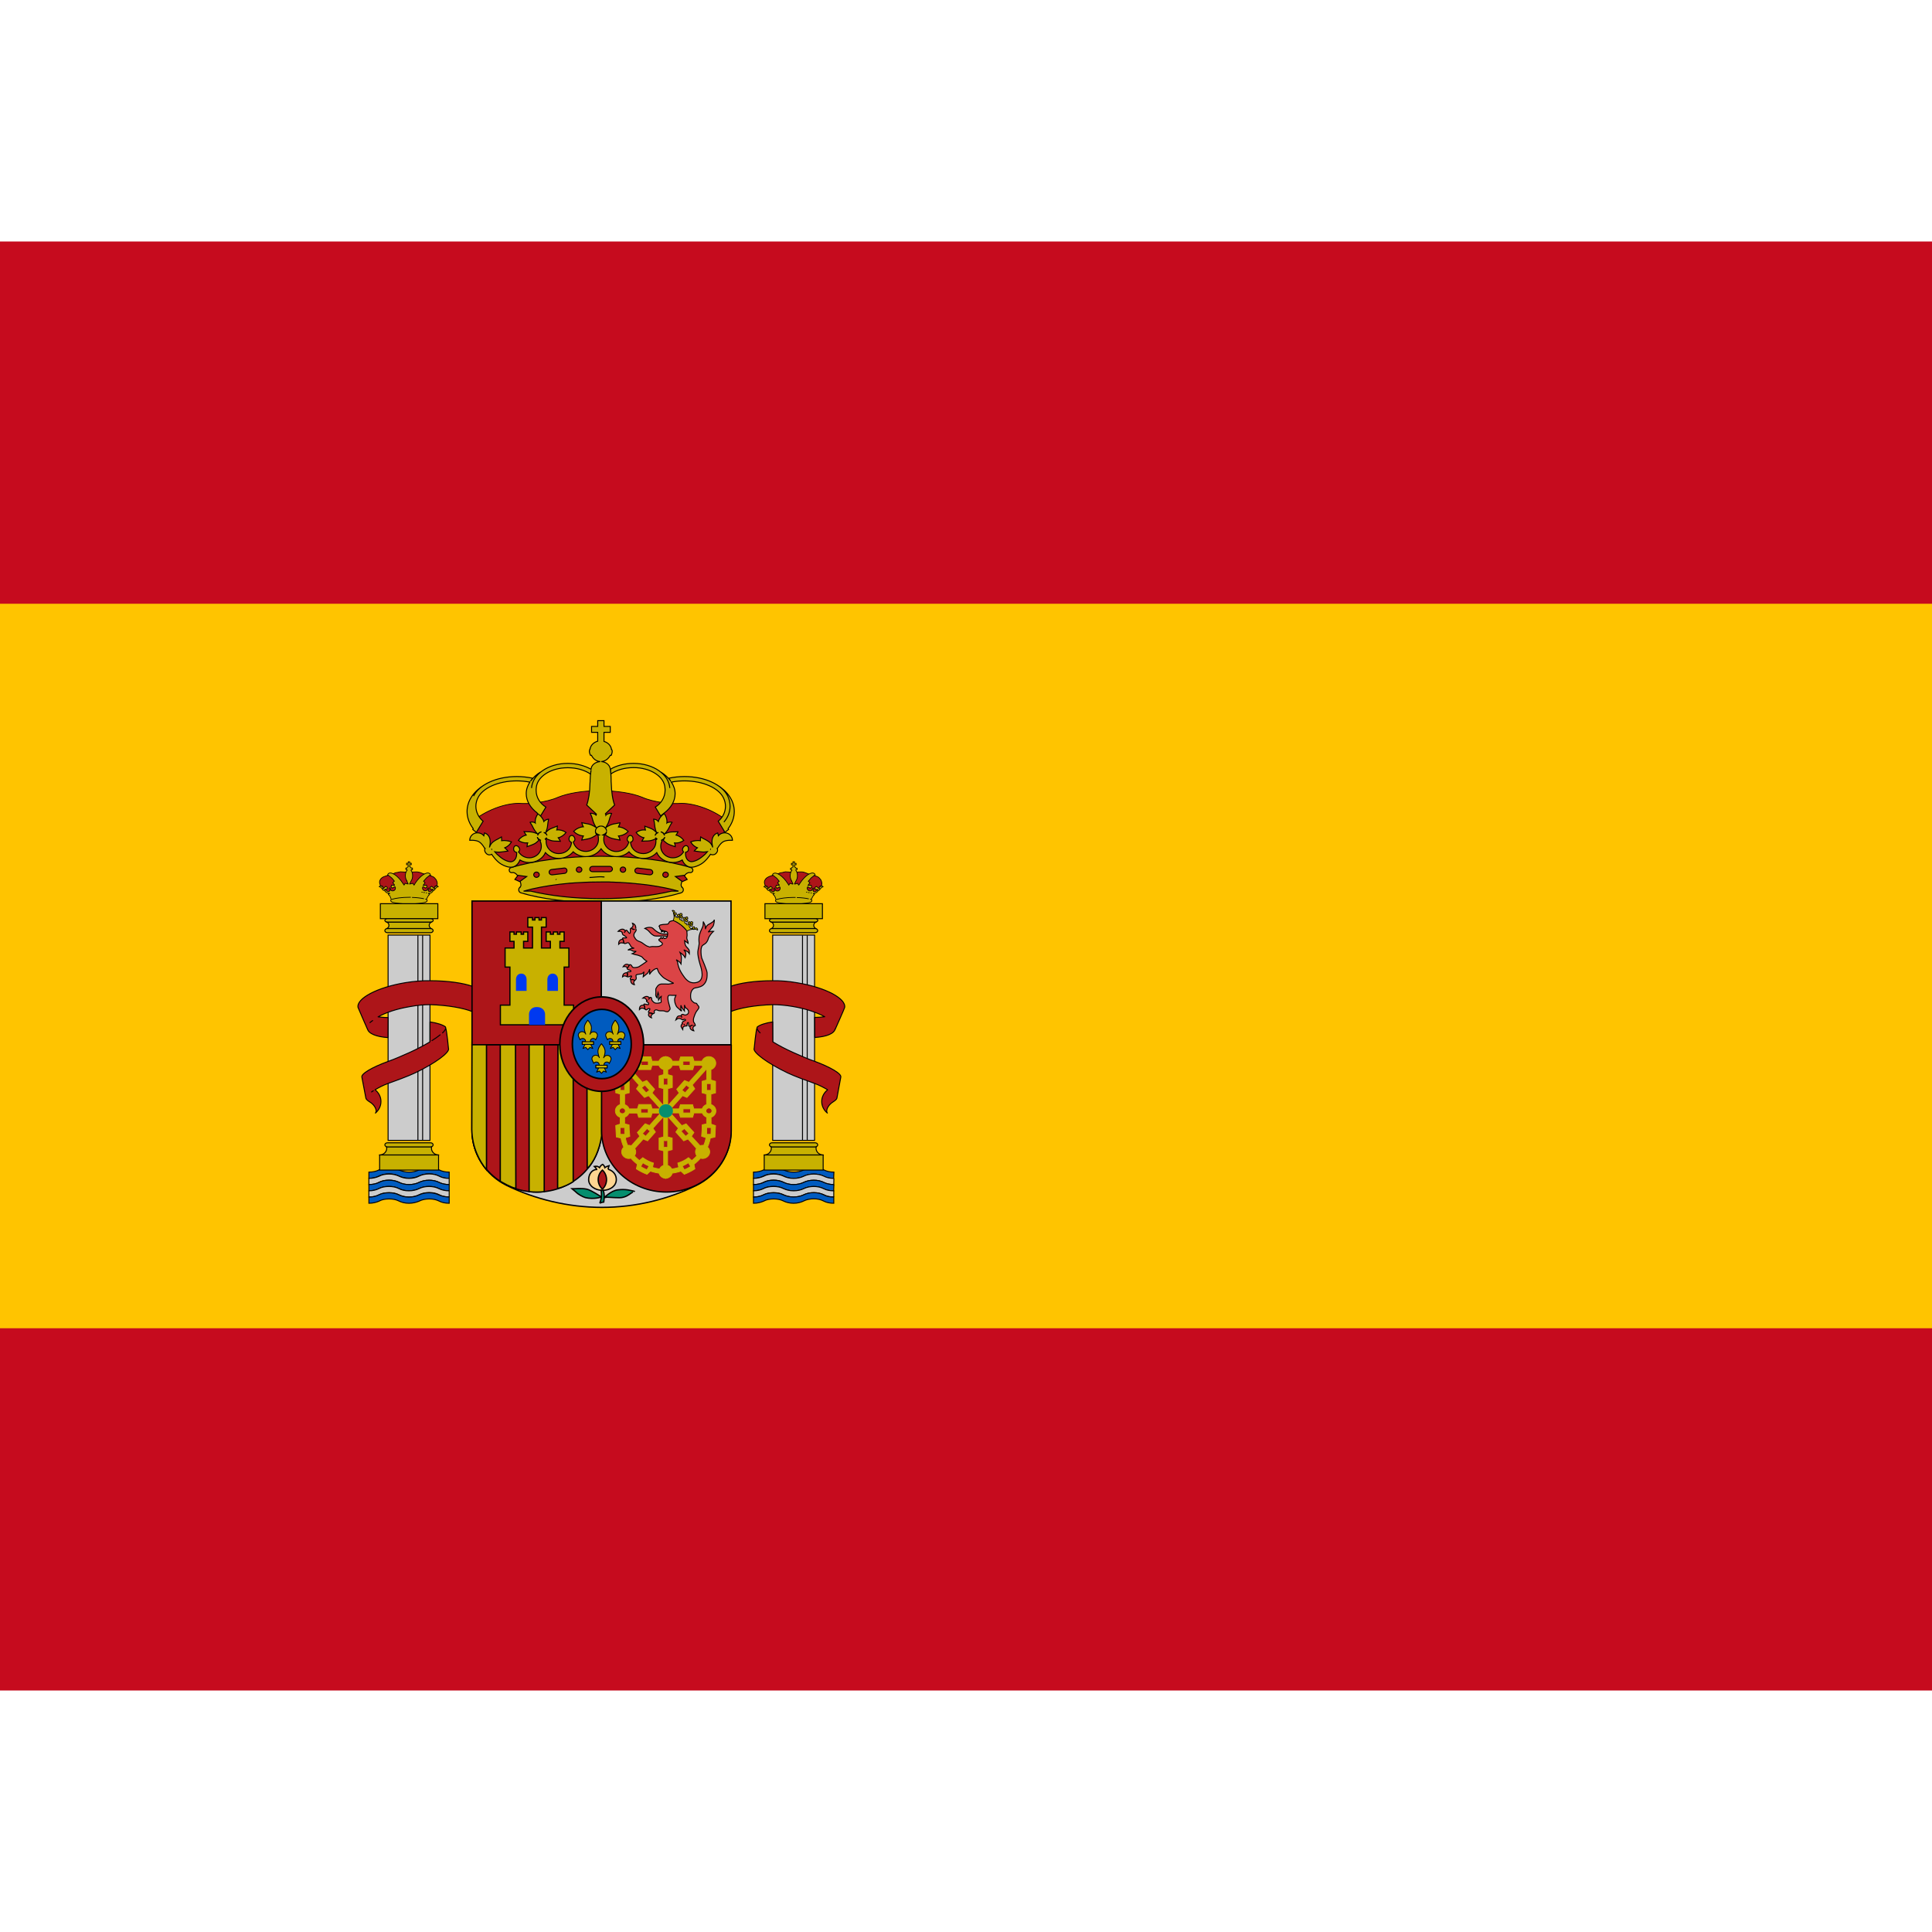 <svg xmlns="http://www.w3.org/2000/svg" xmlns:xlink="http://www.w3.org/1999/xlink" version="1.1" id="Слой_1" x="0px" y="0px" viewBox="0 0 16 16" style="enable-background:new 0 0 16 16;" xml:space="preserve">
<style type="text/css">
	.st0{fill:#C60B1E;}
	.st1{fill:#FFC400;}
	.st2{fill:#AD1519;stroke:#000000;stroke-width:0.006;stroke-linejoin:round;}
	.st3{fill:#C8B100;stroke:#000000;stroke-width:0.006;}
	.st4{fill:#005BBF;stroke:#000000;stroke-width:0.008;}
	.st5{fill:#CCCCCC;stroke:#000000;stroke-width:0.008;}
	.st6{fill:#C8B100;stroke:#000000;stroke-width:0.008;stroke-linejoin:round;}
	.st7{fill:#C8B100;stroke:#000000;stroke-width:0.008;}
	.st8{fill:none;stroke:#000000;stroke-width:0.008;}
	.st9{fill:#AD1519;stroke:#000000;stroke-width:0.008;stroke-linejoin:round;}
	.st10{fill:#AD1519;stroke:#000000;stroke-width:0.006;}
	.st11{fill:#AD1519;stroke:#000000;stroke-width:0.008;}
	.st12{fill:#CCCCCC;stroke:#000000;stroke-width:0.011;}
	.st13{fill:#FFD691;stroke:#000000;stroke-width:0.011;}
	.st14{fill:#058E6E;stroke:#000000;stroke-width:0.011;}
	.st15{fill:#AD1519;stroke:#000000;stroke-width:0.011;}
	.st16{fill:#C8B100;stroke:#000000;stroke-width:0.011;}
	.st17{fill:#C8B100;stroke:#C8B100;stroke-width:0.006;}
	.st18{fill:#058E6E;}
	.st19{fill:#C8B100;stroke:#000000;stroke-width:0.01;}
	.st20{fill:#0039F0;}
	.st21{fill:#DB4446;stroke:#000000;stroke-width:0.008;}
	.st22{fill:#AD1519;stroke:#000000;stroke-width:0.013;}
	.st23{fill:#005BBF;stroke:#000000;stroke-width:0.013;}
	.st24{fill:#C8B100;stroke:#000000;stroke-width:0.007;stroke-linejoin:round;}
	.st25{fill:#C8B100;stroke:#000000;stroke-width:0.007;}
</style>
<path class="st0" d="M0,2v12h16V2H0z"/>
<rect y="5" class="st1" width="16" height="6"/>
<g id="coa">
	<g id="supporters">
		<g id="crown_left">
			<path class="st2" d="M3.223,7.392c0,0-0.011,0-0.017-0.003s-0.024-0.02-0.024-0.02l-0.015-0.01L3.154,7.339     c0,0-0.016-0.025-0.009-0.045c0.007-0.019,0.019-0.026,0.03-0.032C3.187,7.257,3.21,7.25,3.21,7.25s0.018-0.008,0.024-0.009     C3.24,7.24,3.262,7.234,3.262,7.234s0.006-0.003,0.012-0.006C3.28,7.226,3.288,7.226,3.293,7.225     C3.298,7.224,3.31,7.22,3.317,7.22c0.011,0,0.029,0.002,0.035,0.002s0.026,0.001,0.035,0.001c0.008,0,0.038-0.002,0.047-0.002     c0.008,0,0.015-0.001,0.024,0C3.468,7.222,3.485,7.227,3.49,7.23c0.005,0.002,0.034,0.013,0.045,0.016     c0.011,0.003,0.037,0.008,0.05,0.014c0.012,0.006,0.019,0.015,0.025,0.023c0.006,0.008,0.007,0.017,0.01,0.022     c0.002,0.006,0.002,0.018,0,0.024C3.617,7.334,3.608,7.346,3.608,7.346L3.595,7.368L3.578,7.382c0,0-0.012,0.012-0.022,0.01     c-0.01-0.001-0.107-0.018-0.17-0.018C3.323,7.374,3.223,7.392,3.223,7.392L3.223,7.392L3.223,7.392z"/>
			<g>
				<path class="st3" d="M3.63,7.343c0-0.002-0.006-0.006-0.012-0.006c-0.004,0-0.007,0.001-0.01,0.004L3.607,7.337      c0,0-0.005,0.001-0.008,0.007C3.597,7.35,3.599,7.359,3.599,7.359s0,0,0,0c-0.001,0-0.001-0.001-0.002-0.001l0,0L3.575,7.34      L3.561,7.349l0.002,0.014l0.024,0.003c-0.003,0.003-0.007,0.006-0.012,0.01C3.564,7.385,3.556,7.384,3.556,7.384      c-0.007-0.001-0.01-0.008-0.01-0.015v0C3.548,7.368,3.55,7.366,3.551,7.363c0.001-0.004,0-0.008-0.003-0.009      C3.545,7.353,3.542,7.356,3.54,7.36c-0.001,0.003,0,0.005,0.001,0.007L3.541,7.367c-0.004,0.006-0.011,0.01-0.019,0.01      c-0.013,0-0.023-0.01-0.023-0.022c0-0.003,0.001-0.007,0.002-0.009c0.001,0,0.002-0.001,0.003-0.002l0.021,0.011l0.011-0.01      L3.532,7.33L3.507,7.333c0-0.001-0.001-0.002-0.002-0.002l0.015-0.02L3.508,7.298c0.008-0.01,0.016-0.019,0.023-0.027      L3.56,7.248c0.002-0.001,0.005-0.001,0.006,0c-0.002-0.007-0.004-0.012-0.01-0.015C3.531,7.218,3.479,7.254,3.44,7.312      C3.436,7.318,3.433,7.323,3.43,7.329H3.427l0-0.001L3.419,7.315L3.395,7.321C3.395,7.321,3.394,7.32,3.393,7.32l0.012-0.025l0,0      c0.007-0.01,0.012-0.025,0.012-0.042c0-0.019-0.005-0.035-0.013-0.045c0.001-0.001,0.001-0.002,0.002-0.003      c0-0.001,0.001-0.001,0.001-0.002c0,0,0,0,0-0.001h0.009V7.189H3.406c0,0,0,0,0,0c0,0,0-0.001,0-0.001      C3.404,7.186,3.403,7.185,3.402,7.183c0,0-0.001-0.001-0.001-0.001C3.4,7.181,3.398,7.18,3.396,7.179      c-0.001,0-0.001-0.001-0.002-0.001c0,0,0,0-0.001,0V7.161h0.013V7.149H3.393V7.137H3.381v0.012H3.367v0.012h0.013v0.017      c0,0,0,0,0,0c-0.001,0-0.001,0-0.002,0.001C3.377,7.18,3.376,7.181,3.374,7.182C3.373,7.182,3.373,7.183,3.372,7.184      C3.371,7.185,3.37,7.186,3.37,7.187c0,0.001-0.001,0.001-0.001,0.002H3.361v0.012h0.008c0,0.001,0.001,0.002,0.001,0.003      c0,0,0,0.001,0.001,0.001c0,0,0.001,0.001,0.001,0.001C3.363,7.216,3.357,7.233,3.357,7.252c0,0.017,0.005,0.032,0.012,0.042      l-0.001,0L3.38,7.32C3.38,7.32,3.379,7.321,3.379,7.321L3.355,7.315L3.347,7.328l0,0.001H3.345      c-0.003-0.005-0.006-0.011-0.01-0.016c-0.039-0.059-0.091-0.095-0.116-0.08c-0.005,0.003-0.008,0.008-0.01,0.015      c0.001-0.001,0.004-0.001,0.006,0l0.029,0.023c0.007,0.007,0.014,0.016,0.022,0.026L3.253,7.31l0.015,0.02      C3.268,7.331,3.268,7.332,3.267,7.333L3.243,7.33L3.238,7.345l0.011,0.01L3.27,7.344C3.27,7.345,3.272,7.345,3.273,7.346      c0.002,0.003,0.002,0.006,0.002,0.01c0,0.012-0.01,0.022-0.023,0.022c-0.008,0-0.015-0.004-0.019-0.01l0-0.001      C3.234,7.365,3.235,7.363,3.234,7.36C3.233,7.356,3.229,7.353,3.226,7.354C3.224,7.355,3.222,7.359,3.224,7.363      c0.001,0.003,0.003,0.005,0.005,0.006v0c0,0.007-0.003,0.014-0.01,0.015c0,0-0.008,0.001-0.019-0.008      C3.194,7.372,3.189,7.368,3.186,7.365l0.02-0.002l0.002-0.014L3.195,7.34L3.173,7.359l0,0c-0.001,0-0.001,0-0.002,0c0,0,0,0,0,0      S3.173,7.35,3.17,7.344C3.168,7.338,3.163,7.337,3.163,7.337L3.162,7.341C3.16,7.338,3.156,7.337,3.152,7.337      c-0.006,0-0.012,0.004-0.012,0.006c0,0,0.01,0.003,0.015,0.007C3.16,7.355,3.166,7.363,3.168,7.365      c0,0.002,0.002,0.004,0.004,0.006C3.175,7.374,3.18,7.375,3.182,7.372c0.004,0.005,0.012,0.016,0.019,0.02      c0.005,0.003,0.014,0.007,0.02,0.005c0.001,0,0.002-0.001,0.003-0.001L3.226,7.4C3.224,7.4,3.222,7.401,3.22,7.401      C3.217,7.402,3.215,7.405,3.216,7.408C3.217,7.41,3.22,7.413,3.223,7.412c0,0,0.008,0.011,0.012,0.023h0      C3.238,7.443,3.241,7.449,3.24,7.449c0.001,0,0.002-0.001,0.003-0.001C3.239,7.45,3.236,7.453,3.236,7.456      C3.234,7.464,3.242,7.47,3.257,7.474c0.021,0.005,0.079,0.013,0.13,0.013c0.052,0,0.109-0.008,0.13-0.013      C3.531,7.47,3.54,7.464,3.538,7.456C3.537,7.453,3.534,7.45,3.53,7.448C3.528,7.448,3.526,7.447,3.523,7.446      c0.003,0.001,0.006,0.001,0.009,0.002c0,0,0.004-0.011,0.008-0.017C3.546,7.42,3.551,7.412,3.551,7.412c0,0,0,0,0,0      C3.554,7.413,3.557,7.41,3.558,7.408c0.001-0.003-0.001-0.006-0.004-0.007C3.552,7.401,3.549,7.4,3.547,7.399      c0.001,0,0.002,0,0.003,0.001l0.001-0.003c0.001,0,0.001,0,0.002,0.001c0.007,0.001,0.015-0.002,0.02-0.005      C3.579,7.389,3.586,7.379,3.59,7.373c0.003,0.001,0.006,0,0.009-0.003c0.002-0.002,0.004-0.005,0.004-0.007      c0.003-0.003,0.008-0.01,0.013-0.014C3.62,7.346,3.63,7.343,3.63,7.343z M3.491,7.388c0.003,0,0.006,0.001,0.008,0.001      C3.496,7.388,3.493,7.388,3.491,7.388L3.491,7.388z M3.518,7.392C3.514,7.392,3.51,7.391,3.506,7.39      C3.51,7.391,3.514,7.392,3.518,7.392z M3.245,7.448c0.031-0.01,0.085-0.017,0.141-0.017c0.006,0,0.011,0,0.016,0      c-0.005,0-0.011,0-0.016,0C3.332,7.431,3.277,7.438,3.245,7.448z M3.412,7.432C3.45,7.433,3.483,7.437,3.511,7.443      C3.485,7.437,3.45,7.433,3.412,7.432z M3.527,7.394C3.53,7.395,3.532,7.395,3.535,7.396C3.532,7.395,3.53,7.395,3.527,7.394z"/>
			</g>
		</g>
		<g id="crown_left_1_">
			<path class="st2" d="M6.41,7.393c0,0-0.011,0-0.017-0.003c-0.006-0.003-0.024-0.02-0.024-0.02l-0.015-0.01L6.341,7.34     c0,0-0.016-0.025-0.009-0.045c0.007-0.019,0.019-0.026,0.03-0.032c0.011-0.006,0.034-0.013,0.034-0.013S6.414,7.243,6.42,7.242     c0.006-0.001,0.028-0.007,0.028-0.007S6.454,7.232,6.46,7.229C6.466,7.227,6.475,7.227,6.48,7.226     C6.484,7.225,6.496,7.221,6.504,7.22c0.011,0,0.029,0.002,0.035,0.002c0.006,0,0.026,0.001,0.035,0.001     c0.008,0,0.038-0.002,0.047-0.002c0.008,0,0.015-0.001,0.024,0c0.01,0.001,0.026,0.007,0.031,0.009     C6.681,7.233,6.71,7.243,6.721,7.247S6.758,7.254,6.77,7.26C6.782,7.266,6.79,7.276,6.796,7.284     C6.802,7.292,6.803,7.3,6.805,7.306c0.002,0.006,0.002,0.018,0,0.024C6.803,7.335,6.795,7.347,6.795,7.347L6.781,7.369     L6.764,7.383c0,0-0.012,0.012-0.022,0.01c-0.01-0.001-0.107-0.018-0.17-0.018C6.51,7.374,6.409,7.393,6.41,7.393L6.41,7.393     L6.41,7.393z"/>
			<g>
				<path class="st3" d="M6.817,7.344c0-0.002-0.006-0.006-0.012-0.006c-0.004,0-0.007,0.001-0.01,0.004L6.794,7.338      c0,0-0.005,0.001-0.008,0.007C6.784,7.351,6.786,7.36,6.786,7.36s0,0,0,0c-0.001,0-0.001-0.001-0.002-0.001l0,0L6.761,7.341      L6.748,7.35L6.75,7.364l0.024,0.003c-0.003,0.003-0.007,0.006-0.012,0.01C6.751,7.386,6.743,7.385,6.743,7.385      c-0.007-0.001-0.01-0.008-0.01-0.015v0c0.002-0.001,0.004-0.003,0.005-0.006c0.001-0.004,0-0.008-0.003-0.009      C6.732,7.354,6.728,7.357,6.727,7.361c-0.001,0.003,0,0.005,0.001,0.007L6.727,7.368c-0.004,0.006-0.011,0.01-0.019,0.01      c-0.013,0-0.023-0.01-0.023-0.022c0-0.003,0.001-0.007,0.002-0.009c0.001,0,0.002-0.001,0.003-0.002l0.021,0.011l0.011-0.01      L6.718,7.331L6.694,7.333c0-0.001-0.001-0.002-0.002-0.002l0.015-0.02L6.694,7.298c0.008-0.01,0.016-0.019,0.023-0.027      l0.029-0.023c0.002-0.001,0.005-0.001,0.006,0C6.75,7.242,6.748,7.237,6.742,7.233c-0.025-0.015-0.077,0.021-0.116,0.08      c-0.003,0.005-0.007,0.011-0.01,0.016H6.613l0-0.001L6.605,7.315L6.582,7.322C6.581,7.322,6.581,7.321,6.58,7.32l0.012-0.025      l0,0c0.007-0.01,0.012-0.025,0.012-0.042c0-0.019-0.005-0.035-0.013-0.045C6.59,7.207,6.591,7.206,6.591,7.205      c0-0.001,0.001-0.001,0.001-0.002c0,0,0,0,0-0.001h0.009V7.19H6.592c0,0,0,0,0,0c0,0,0-0.001,0-0.001      C6.591,7.187,6.59,7.185,6.588,7.184c0,0-0.001-0.001-0.001-0.001C6.586,7.182,6.585,7.181,6.583,7.18      c-0.001,0-0.001-0.001-0.002-0.001c0,0,0,0-0.001,0V7.162h0.013V7.15H6.58V7.137H6.567V7.15H6.554v0.012h0.013v0.017      c0,0,0,0,0,0c-0.001,0-0.001,0-0.002,0.001C6.564,7.181,6.562,7.181,6.561,7.182C6.56,7.183,6.559,7.184,6.558,7.185      C6.558,7.186,6.557,7.187,6.556,7.188c0,0.001-0.001,0.001-0.001,0.002H6.547v0.012h0.008c0,0.001,0.001,0.002,0.001,0.003      c0,0,0,0.001,0.001,0.001c0,0,0.001,0.001,0.001,0.001C6.55,7.217,6.544,7.233,6.544,7.253c0,0.017,0.005,0.032,0.012,0.042      l-0.001,0l0.012,0.025C6.566,7.321,6.566,7.322,6.565,7.322L6.542,7.315L6.533,7.329l0,0.001H6.532      c-0.003-0.005-0.006-0.011-0.01-0.016c-0.039-0.059-0.091-0.095-0.116-0.08C6.4,7.237,6.398,7.242,6.396,7.249      c0.001-0.001,0.004-0.001,0.006,0l0.029,0.023c0.007,0.007,0.014,0.016,0.022,0.026L6.44,7.311l0.015,0.02      C6.455,7.332,6.454,7.333,6.454,7.333L6.429,7.331L6.424,7.346l0.011,0.01l0.021-0.011c0.001,0.001,0.002,0.002,0.003,0.002      c0.002,0.003,0.002,0.006,0.002,0.01c0,0.012-0.01,0.022-0.023,0.022c-0.008,0-0.015-0.004-0.019-0.01l0-0.001      c0.001-0.002,0.002-0.004,0.001-0.007C6.419,7.357,6.416,7.354,6.413,7.355C6.41,7.356,6.409,7.36,6.41,7.364      c0.001,0.003,0.003,0.005,0.005,0.006v0c0,0.007-0.003,0.014-0.01,0.015c0,0-0.008,0.001-0.019-0.008      C6.38,7.373,6.376,7.369,6.373,7.366l0.02-0.002L6.395,7.35L6.382,7.341L6.359,7.359l0,0c-0.001,0-0.001,0-0.002,0c0,0,0,0,0,0      s0.001-0.009-0.001-0.015C6.354,7.339,6.349,7.338,6.349,7.338L6.348,7.342c-0.002-0.003-0.006-0.004-0.01-0.004      c-0.006,0-0.012,0.004-0.012,0.006c0,0,0.01,0.003,0.015,0.007c0.005,0.005,0.011,0.013,0.013,0.015      c0,0.002,0.002,0.004,0.004,0.006c0.004,0.003,0.008,0.004,0.011,0.001c0.004,0.005,0.012,0.016,0.019,0.02      C6.394,7.396,6.402,7.4,6.408,7.399c0.001,0,0.002-0.001,0.003-0.001L6.413,7.4C6.411,7.401,6.409,7.402,6.407,7.402      C6.404,7.403,6.402,7.406,6.403,7.409C6.404,7.411,6.407,7.413,6.41,7.413c0,0,0.008,0.011,0.012,0.023h0      C6.425,7.443,6.427,7.45,6.427,7.45c0.001,0,0.002-0.001,0.003-0.001C6.426,7.451,6.423,7.454,6.422,7.457      C6.421,7.465,6.429,7.471,6.443,7.475c0.021,0.005,0.079,0.013,0.13,0.013c0.052,0,0.109-0.008,0.13-0.013      c0.014-0.004,0.022-0.01,0.021-0.018C6.724,7.454,6.721,7.451,6.717,7.449C6.715,7.448,6.712,7.448,6.71,7.447      c0.003,0.001,0.006,0.001,0.009,0.002c0,0,0.004-0.011,0.008-0.017c0.006-0.011,0.011-0.019,0.011-0.019c0,0,0,0,0,0      C6.74,7.413,6.744,7.411,6.745,7.409c0.001-0.003-0.001-0.006-0.004-0.007C6.738,7.401,6.736,7.401,6.734,7.4      c0.001,0,0.002,0,0.003,0.001l0.001-0.003c0.001,0,0.001,0,0.002,0.001C6.745,7.4,6.754,7.396,6.759,7.393      C6.766,7.389,6.773,7.38,6.777,7.374c0.003,0.001,0.006,0,0.009-0.003C6.789,7.37,6.79,7.367,6.79,7.365      c0.003-0.003,0.008-0.01,0.013-0.014C6.806,7.347,6.817,7.344,6.817,7.344z M6.677,7.388c0.003,0,0.006,0.001,0.008,0.001      C6.683,7.389,6.68,7.389,6.677,7.388L6.677,7.388z M6.704,7.393C6.7,7.392,6.697,7.392,6.693,7.391      C6.697,7.392,6.7,7.392,6.704,7.393z M6.432,7.449c0.031-0.01,0.085-0.017,0.141-0.017c0.006,0,0.011,0,0.016,0      c-0.005,0-0.011,0-0.016,0C6.518,7.432,6.463,7.439,6.432,7.449z M6.599,7.433C6.637,7.434,6.67,7.438,6.698,7.444      C6.672,7.438,6.636,7.434,6.599,7.433z M6.714,7.395c0.003,0.001,0.005,0.001,0.008,0.002C6.719,7.396,6.716,7.396,6.714,7.395z      "/>
			</g>
		</g>
		<g id="pillar_left">
			<g>
				<path class="st4" d="M3.72,9.707c-0.033,0-0.062-0.007-0.084-0.019c-0.021-0.011-0.05-0.018-0.082-0.018      c-0.032,0-0.062,0.007-0.083,0.018C3.449,9.7,3.419,9.707,3.387,9.707c-0.033,0-0.062-0.008-0.084-0.019      c-0.021-0.01-0.05-0.017-0.081-0.017c-0.032,0-0.061,0.006-0.082,0.017C3.118,9.7,3.088,9.707,3.055,9.707v0.051      c0.033,0,0.063-0.007,0.084-0.019c0.021-0.011,0.05-0.018,0.082-0.018c0.031,0,0.06,0.007,0.081,0.017      c0.022,0.011,0.051,0.019,0.084,0.019c0.032,0,0.062-0.007,0.084-0.018c0.022-0.011,0.051-0.018,0.083-0.018      c0.032,0,0.061,0.007,0.082,0.018C3.658,9.752,3.687,9.759,3.72,9.759L3.72,9.707L3.72,9.707z"/>
				<path class="st5" d="M3.72,9.759c-0.033,0-0.062-0.007-0.084-0.019c-0.021-0.011-0.05-0.018-0.082-0.018      c-0.032,0-0.062,0.007-0.083,0.018C3.449,9.752,3.419,9.759,3.387,9.759c-0.033,0-0.062-0.008-0.084-0.019      c-0.021-0.01-0.05-0.017-0.081-0.017c-0.032,0-0.061,0.006-0.082,0.018C3.118,9.751,3.088,9.759,3.055,9.759V9.81      c0.033,0,0.063-0.007,0.084-0.019c0.021-0.011,0.05-0.018,0.082-0.018c0.031,0,0.06,0.007,0.081,0.017      C3.324,9.803,3.354,9.81,3.387,9.81c0.032,0,0.062-0.007,0.084-0.018c0.022-0.011,0.051-0.018,0.083-0.018      c0.032,0,0.061,0.007,0.082,0.018C3.658,9.803,3.687,9.81,3.72,9.81L3.72,9.759"/>
				<path class="st4" d="M3.72,9.81c-0.033,0-0.062-0.007-0.084-0.018c-0.021-0.011-0.05-0.018-0.082-0.018      c-0.032,0-0.062,0.007-0.083,0.018C3.449,9.803,3.419,9.81,3.387,9.81c-0.033,0-0.062-0.008-0.084-0.019      c-0.021-0.01-0.05-0.017-0.081-0.017c-0.032,0-0.061,0.006-0.082,0.018C3.118,9.803,3.088,9.81,3.055,9.81v0.051      c0.033,0,0.063-0.007,0.084-0.019c0.021-0.011,0.05-0.017,0.082-0.017c0.031,0,0.06,0.006,0.081,0.017      c0.022,0.012,0.051,0.019,0.084,0.019c0.032,0,0.062-0.007,0.084-0.018c0.022-0.011,0.051-0.018,0.083-0.018      c0.032,0,0.061,0.007,0.082,0.018C3.658,9.855,3.687,9.862,3.72,9.862L3.72,9.81"/>
				<path class="st5" d="M3.72,9.913c-0.033,0-0.062-0.007-0.083-0.019c-0.021-0.011-0.05-0.018-0.082-0.018      c-0.032,0-0.062,0.007-0.083,0.018C3.449,9.906,3.419,9.913,3.387,9.913c-0.033,0-0.062-0.008-0.084-0.019      c-0.021-0.011-0.05-0.017-0.081-0.017c-0.032,0-0.061,0.006-0.082,0.017C3.118,9.906,3.088,9.913,3.055,9.913V9.862      c0.033,0,0.063-0.008,0.084-0.019c0.021-0.011,0.05-0.017,0.082-0.017c0.031,0,0.06,0.006,0.081,0.017      c0.022,0.012,0.051,0.019,0.084,0.019c0.032,0,0.062-0.007,0.084-0.018c0.022-0.011,0.051-0.018,0.083-0.018      c0.032,0,0.061,0.007,0.082,0.018C3.658,9.855,3.687,9.862,3.72,9.862L3.72,9.913"/>
				<path class="st4" d="M3.72,9.965c-0.033,0-0.062-0.007-0.083-0.018c-0.021-0.011-0.05-0.018-0.082-0.018      c-0.032,0-0.062,0.007-0.083,0.018C3.449,9.957,3.419,9.965,3.387,9.965c-0.033,0-0.062-0.008-0.084-0.019      c-0.021-0.011-0.05-0.017-0.081-0.017c-0.032,0-0.061,0.006-0.082,0.018C3.118,9.957,3.088,9.965,3.055,9.965V9.914      c0.033,0,0.063-0.008,0.084-0.019c0.021-0.011,0.05-0.017,0.082-0.017c0.031,0,0.06,0.006,0.081,0.017      c0.022,0.011,0.051,0.019,0.084,0.019c0.032,0,0.062-0.007,0.084-0.018c0.022-0.011,0.051-0.018,0.083-0.018      c0.032,0,0.061,0.007,0.082,0.018C3.658,9.906,3.687,9.913,3.72,9.913L3.72,9.965L3.72,9.965z"/>
			</g>
			<g>
				<path class="st6" d="M3.2,9.496c0.001,0.004,0.003,0.009,0.003,0.013c0,0.031-0.027,0.056-0.06,0.056h0.49      c-0.033,0-0.06-0.025-0.06-0.056c0-0.004,0.001-0.009,0.002-0.013C3.572,9.497,3.568,9.497,3.565,9.497H3.209      C3.206,9.497,3.203,9.497,3.2,9.496z"/>
				<path class="st7" d="M3.209,9.464h0.356c0.012,0,0.022,0.007,0.022,0.017s-0.01,0.017-0.022,0.017H3.209      c-0.012,0-0.022-0.008-0.022-0.017S3.197,9.464,3.209,9.464z"/>
				<path class="st7" d="M3.144,9.69h0.488V9.565H3.144V9.69z"/>
			</g>
			<path class="st5" d="M3.214,9.444h0.347v-1.7H3.214V9.444z"/>
			<path class="st8" d="M3.461,7.746v1.697 M3.5,7.746v1.697"/>
			<g>
				<path class="st7" d="M3.15,7.608h0.476V7.484H3.15L3.15,7.608L3.15,7.608z"/>
				<path class="st6" d="M3.2,7.691C3.203,7.69,3.205,7.69,3.209,7.69h0.356c0.004,0,0.007,0.001,0.01,0.002      C3.563,7.687,3.554,7.676,3.554,7.663s0.01-0.024,0.022-0.028c-0.003,0.001-0.007,0.002-0.01,0.002H3.209      c-0.004,0-0.007,0-0.01-0.001l0.002,0c0.013,0.004,0.02,0.015,0.02,0.028C3.221,7.675,3.213,7.687,3.2,7.691L3.2,7.691z"/>
				<path class="st7" d="M3.209,7.69h0.356c0.012,0,0.022,0.007,0.022,0.017c0,0.009-0.01,0.017-0.022,0.017H3.209      c-0.012,0-0.022-0.007-0.022-0.017C3.187,7.697,3.197,7.69,3.209,7.69z"/>
				<path class="st7" d="M3.209,7.608h0.357c0.012,0,0.022,0.006,0.022,0.014c0,0.008-0.01,0.014-0.022,0.014H3.209      c-0.012,0-0.022-0.006-0.022-0.014C3.187,7.615,3.197,7.608,3.209,7.608z"/>
			</g>
		</g>
		<path class="st9" d="M3.043,8.52c0.008,0.04,0.073,0.066,0.17,0.073l0.001-0.166c-0.03,0-0.058-0.003-0.083-0.006    c0.064-0.036,0.157-0.067,0.266-0.085C3.455,8.325,3.512,8.32,3.563,8.32c0.148,0.005,0.277,0.028,0.352,0.059l-0.001-0.21    C3.837,8.141,3.709,8.122,3.561,8.122C3.5,8.121,3.43,8.126,3.357,8.138c-0.23,0.038-0.406,0.13-0.392,0.205    C2.967,8.35,3.044,8.525,3.044,8.525C3.044,8.524,3.044,8.521,3.043,8.52z M3.086,8.452C3.079,8.457,3.069,8.463,3.064,8.469    C3.069,8.463,3.079,8.458,3.086,8.452z"/>
		<path class="st9" d="M3.665,8.554C3.684,8.536,3.694,8.52,3.69,8.51c0,0,0,0,0,0c0,0,0.001-0.001,0.001-0.001l0,0l0,0L3.69,8.507    L3.689,8.505c0,0,0,0,0,0l0-0.001C3.667,8.487,3.621,8.472,3.561,8.463L3.561,8.628c-0.049,0.029-0.106,0.06-0.173,0.09    c-0.062,0.027-0.112,0.05-0.173,0.072C3.082,8.838,2.988,8.893,2.997,8.921v0L3.03,9.094c0.003,0.013,0.018,0.023,0.04,0.037    c0.035,0.024,0.056,0.067,0.039,0.087C3.137,9.195,3.155,9.16,3.155,9.122c0-0.039-0.019-0.074-0.049-0.097    c0.032-0.019,0.068-0.038,0.107-0.052c0.054-0.019,0.169-0.061,0.223-0.087c0.17-0.081,0.294-0.173,0.278-0.205    c0,0-0.014-0.151-0.024-0.171C3.694,8.52,3.684,8.536,3.665,8.554z M3.077,9.043c0.006-0.004,0.008-0.006,0.015-0.01    C3.086,9.036,3.082,9.039,3.077,9.043z M3.645,8.57c-0.018,0.015-0.04,0.03-0.068,0.048C3.604,8.601,3.627,8.585,3.645,8.57z"/>
		<g id="pillar_right">
			<g>
				<g>
					<path class="st4" d="M6.906,9.707c-0.033,0-0.062-0.007-0.084-0.019C6.8,9.678,6.771,9.671,6.739,9.671       c-0.032,0-0.062,0.007-0.083,0.018C6.634,9.7,6.604,9.707,6.572,9.707c-0.033,0-0.062-0.008-0.084-0.019       c-0.021-0.01-0.05-0.017-0.081-0.017c-0.032,0-0.061,0.006-0.082,0.017C6.303,9.7,6.273,9.707,6.24,9.707v0.051       c0.033,0,0.063-0.007,0.084-0.019c0.021-0.011,0.05-0.018,0.082-0.018c0.031,0,0.06,0.007,0.081,0.017       C6.51,9.751,6.539,9.759,6.572,9.759c0.032,0,0.062-0.007,0.084-0.018c0.022-0.011,0.051-0.018,0.083-0.018       c0.032,0,0.061,0.007,0.082,0.018c0.022,0.012,0.051,0.019,0.083,0.019L6.906,9.707L6.906,9.707z"/>
					<path class="st5" d="M6.906,9.759c-0.033,0-0.062-0.007-0.084-0.019C6.8,9.729,6.771,9.723,6.739,9.723       c-0.032,0-0.062,0.007-0.083,0.018C6.634,9.752,6.604,9.759,6.572,9.759c-0.033,0-0.062-0.008-0.084-0.019       c-0.021-0.01-0.05-0.017-0.081-0.017c-0.032,0-0.061,0.006-0.082,0.018C6.303,9.751,6.273,9.759,6.24,9.759V9.81       c0.033,0,0.063-0.007,0.084-0.019c0.021-0.011,0.05-0.018,0.082-0.018c0.031,0,0.06,0.007,0.081,0.017       C6.51,9.803,6.539,9.81,6.572,9.81c0.032,0,0.062-0.007,0.084-0.018c0.022-0.011,0.051-0.018,0.083-0.018       c0.032,0,0.061,0.007,0.082,0.018C6.843,9.803,6.872,9.81,6.905,9.81L6.906,9.759"/>
					<path class="st4" d="M6.906,9.81c-0.033,0-0.062-0.007-0.084-0.018C6.8,9.781,6.771,9.774,6.739,9.774       c-0.032,0-0.062,0.007-0.083,0.018C6.634,9.803,6.604,9.81,6.572,9.81c-0.033,0-0.062-0.008-0.084-0.019       c-0.021-0.01-0.05-0.017-0.081-0.017c-0.032,0-0.061,0.006-0.082,0.018C6.303,9.803,6.273,9.81,6.24,9.81v0.051       c0.033,0,0.063-0.007,0.084-0.019c0.021-0.011,0.05-0.017,0.082-0.017c0.031,0,0.06,0.006,0.081,0.017       C6.51,9.854,6.539,9.862,6.572,9.862c0.032,0,0.062-0.007,0.084-0.018c0.022-0.011,0.051-0.018,0.083-0.018       c0.032,0,0.061,0.007,0.082,0.018c0.022,0.012,0.051,0.018,0.083,0.018L6.906,9.81"/>
					<path class="st5" d="M6.905,9.913c-0.033,0-0.062-0.007-0.083-0.019C6.8,9.884,6.771,9.877,6.739,9.877       c-0.032,0-0.062,0.007-0.083,0.018C6.634,9.906,6.604,9.913,6.572,9.913c-0.033,0-0.062-0.008-0.084-0.019       c-0.021-0.011-0.05-0.017-0.081-0.017c-0.032,0-0.061,0.006-0.082,0.017C6.303,9.906,6.273,9.913,6.24,9.913V9.862       c0.033,0,0.063-0.008,0.084-0.019c0.021-0.011,0.05-0.017,0.082-0.017c0.031,0,0.06,0.006,0.081,0.017       C6.51,9.854,6.539,9.862,6.572,9.862c0.032,0,0.062-0.007,0.084-0.018c0.022-0.011,0.051-0.018,0.083-0.018       c0.032,0,0.061,0.007,0.082,0.018c0.022,0.012,0.051,0.018,0.084,0.018L6.905,9.913"/>
					<path class="st4" d="M6.905,9.965c-0.033,0-0.062-0.007-0.083-0.018C6.8,9.935,6.771,9.928,6.739,9.928       c-0.032,0-0.062,0.007-0.083,0.018C6.634,9.957,6.604,9.965,6.572,9.965c-0.033,0-0.062-0.008-0.084-0.019       c-0.021-0.011-0.05-0.017-0.081-0.017c-0.032,0-0.061,0.006-0.082,0.018C6.303,9.957,6.273,9.965,6.24,9.965V9.914       c0.033,0,0.063-0.008,0.084-0.019c0.021-0.011,0.05-0.017,0.082-0.017c0.031,0,0.06,0.006,0.081,0.017       C6.51,9.905,6.539,9.913,6.572,9.913c0.032,0,0.062-0.007,0.084-0.018c0.022-0.011,0.051-0.018,0.083-0.018       c0.032,0,0.061,0.007,0.082,0.018c0.022,0.012,0.051,0.019,0.084,0.019L6.905,9.965L6.905,9.965z"/>
				</g>
				<g>
					<path class="st6" d="M6.385,9.496c0.001,0.004,0.003,0.009,0.003,0.013c0,0.031-0.027,0.056-0.06,0.056h0.49       c-0.033,0-0.06-0.025-0.06-0.056c0-0.004,0.001-0.009,0.002-0.013C6.757,9.497,6.754,9.497,6.751,9.497H6.394       C6.391,9.497,6.388,9.497,6.385,9.496z"/>
					<path class="st7" d="M6.394,9.464h0.356c0.012,0,0.022,0.007,0.022,0.017s-0.01,0.017-0.022,0.017H6.394       c-0.012,0-0.022-0.008-0.022-0.017S6.382,9.464,6.394,9.464z"/>
					<path class="st7" d="M6.329,9.69h0.488V9.565H6.329V9.69z"/>
				</g>
				<path class="st5" d="M6.399,9.444h0.347v-1.7H6.399V9.444z"/>
				<path class="st8" d="M6.646,7.746v1.697 M6.685,7.746v1.697"/>
				<g>
					<path class="st7" d="M6.335,7.608h0.476V7.484H6.335L6.335,7.608L6.335,7.608z"/>
					<path class="st6" d="M6.385,7.691C6.388,7.69,6.391,7.69,6.394,7.69h0.356c0.004,0,0.007,0.001,0.01,0.002       C6.748,7.687,6.739,7.676,6.739,7.663s0.01-0.024,0.022-0.028c-0.003,0.001-0.007,0.002-0.01,0.002H6.394       c-0.004,0-0.007,0-0.01-0.001l0.002,0c0.013,0.004,0.02,0.015,0.02,0.028C6.406,7.675,6.398,7.687,6.385,7.691L6.385,7.691z"/>
					<path class="st7" d="M6.394,7.69h0.356c0.012,0,0.022,0.007,0.022,0.017c0,0.009-0.01,0.017-0.022,0.017H6.394       c-0.012,0-0.022-0.007-0.022-0.017C6.372,7.697,6.382,7.69,6.394,7.69z"/>
					<path class="st7" d="M6.394,7.608h0.357c0.012,0,0.022,0.006,0.022,0.014c0,0.008-0.01,0.014-0.022,0.014H6.394       c-0.012,0-0.022-0.006-0.022-0.014C6.372,7.615,6.382,7.608,6.394,7.608z"/>
				</g>
			</g>
		</g>
		<path class="st9" d="M6.564,8.335C6.673,8.353,6.766,8.385,6.83,8.42C6.805,8.423,6.776,8.426,6.747,8.426l0.001,0.166    C6.844,8.586,6.909,8.56,6.917,8.52c0,0.001-0.001,0.004-0.001,0.006c0,0,0.078-0.175,0.079-0.182    c0.014-0.075-0.161-0.167-0.392-0.205C6.531,8.126,6.46,8.121,6.399,8.122c-0.147,0-0.275,0.019-0.353,0.048l-0.001,0.21    C6.121,8.348,6.25,8.325,6.398,8.32C6.449,8.32,6.505,8.325,6.564,8.335z"/>
		<path class="st9" d="M6.746,8.789C6.685,8.768,6.635,8.745,6.573,8.718c-0.067-0.03-0.124-0.06-0.173-0.09L6.399,8.463    c-0.06,0.009-0.105,0.024-0.128,0.042l0,0l0,0L6.271,8.506L6.269,8.509l0,0l0,0c0,0,0.001,0.001,0.001,0.001c0,0,0,0,0,0    C6.266,8.52,6.277,8.536,6.295,8.554C6.277,8.536,6.266,8.52,6.27,8.51C6.26,8.53,6.246,8.681,6.246,8.681    C6.229,8.712,6.354,8.805,6.524,8.886c0.054,0.026,0.169,0.068,0.223,0.087c0.039,0.014,0.075,0.033,0.107,0.052    C6.825,9.048,6.805,9.083,6.805,9.122c0,0.038,0.018,0.073,0.047,0.096c-0.016-0.02,0.005-0.063,0.039-0.087    c0.022-0.015,0.037-0.024,0.04-0.037l0.032-0.173v0C6.972,8.893,6.878,8.838,6.746,8.789z"/>
	</g>
	<g id="crown_crest">
		<path class="st10" d="M4.967,6.548c0.142,0,0.268,0.021,0.35,0.054c0.047,0.021,0.11,0.037,0.179,0.046    c0.053,0.007,0.103,0.008,0.146,0.005c0.058-0.001,0.142,0.016,0.227,0.053c0.07,0.031,0.128,0.069,0.167,0.105l-0.034,0.03    l-0.01,0.085L5.901,7.03L5.855,7.069L5.746,7.156L5.691,7.161L5.674,7.209L4.971,7.127L4.266,7.209L4.249,7.161L4.194,7.156    L4.085,7.069L4.039,7.03L3.948,6.925L3.938,6.841l-0.034-0.03c0.039-0.036,0.097-0.074,0.167-0.105    c0.084-0.037,0.168-0.054,0.227-0.053c0.044,0.003,0.094,0.002,0.146-0.005c0.069-0.009,0.132-0.025,0.179-0.046    C4.706,6.569,4.825,6.548,4.967,6.548L4.967,6.548z"/>
		<g>
			<path class="st7" d="M5.058,6.41c0.047-0.033,0.114-0.053,0.189-0.053c0.143,0,0.256,0.076,0.26,0.169     c0.001,0.006,0.001,0.013,0.001,0.019c0,0.058-0.033,0.11-0.081,0.139l0.044,0.073l0.03-0.024L5.501,6.733     c0.055-0.042,0.09-0.098,0.09-0.16c0-0.035-0.012-0.068-0.032-0.098C5.56,6.475,5.56,6.476,5.561,6.477     c0.034-0.007,0.07-0.01,0.108-0.01c0.155,0,0.285,0.06,0.323,0.142c0.01,0.021,0.016,0.044,0.016,0.068     c0,0.049-0.023,0.094-0.06,0.124l0.056,0.092l0.03-0.024L6.03,6.863C6.062,6.821,6.081,6.772,6.081,6.72     c0-0.09-0.057-0.168-0.143-0.22v0C5.979,6.526,6.01,6.558,6.027,6.593c0.012,0.026,0.019,0.054,0.019,0.084     c0,0.05-0.019,0.095-0.051,0.131c0.031-0.035,0.051-0.081,0.051-0.131c0-0.03-0.007-0.059-0.019-0.084     C5.981,6.499,5.839,6.431,5.669,6.431c-0.046,0-0.09,0.005-0.131,0.014C5.545,6.453,5.55,6.461,5.555,6.469     C5.534,6.44,5.506,6.414,5.472,6.393c0.044,0.036,0.071,0.082,0.075,0.133c-0.006-0.111-0.135-0.204-0.3-0.204     c-0.074,0-0.141,0.018-0.193,0.049C5.056,6.384,5.057,6.396,5.058,6.41z"/>
			<path class="st7" d="M5.722,7.185C5.536,7.128,5.271,7.092,4.977,7.091C4.683,7.092,4.419,7.128,4.233,7.185     C4.22,7.188,4.214,7.202,4.218,7.213C4.222,7.225,4.235,7.23,4.247,7.226c0,0,0,0,0,0c0.001,0,0.032-0.002,0.053,0.052     c0.017,0.044,0.019,0.062,0.005,0.068C4.307,7.345,4.31,7.345,4.312,7.345c-0.01,0.004-0.017,0.013-0.016,0.023     C4.295,7.379,4.301,7.39,4.313,7.394c0.167,0.05,0.402,0.081,0.664,0.082c0.262,0,0.496-0.031,0.664-0.082     C5.653,7.39,5.66,7.379,5.659,7.368c0-0.01-0.006-0.019-0.016-0.023C5.645,7.345,5.648,7.345,5.65,7.346     C5.636,7.339,5.638,7.322,5.655,7.278c0.021-0.054,0.054-0.052,0.054-0.052c0,0,0,0,0,0C5.72,7.229,5.733,7.225,5.737,7.213     C5.741,7.202,5.734,7.188,5.722,7.185z M4.977,7.261c-0.034,0-0.062,0.005-0.095,0.006c0.032-0.001,0.06-0.006,0.094-0.006     c0.01,0,0.019,0.002,0.03,0.002C4.995,7.262,4.987,7.261,4.977,7.261z M4.601,7.285c0.001,0,0.002,0,0.003-0.001     C4.603,7.284,4.602,7.285,4.601,7.285z"/>
			<path class="st7" d="M5.949,6.921L5.944,6.898c0,0-0.029,0.006-0.042,0.039C5.889,6.97,5.903,7.018,5.903,7.018     S5.896,6.997,5.885,6.984C5.874,6.97,5.846,6.955,5.832,6.948C5.817,6.942,5.803,6.931,5.803,6.931S5.802,6.935,5.801,6.944     c0,0.011,0,0.018,0,0.018C5.775,6.958,5.744,6.963,5.72,6.972c0.01,0.02,0.03,0.039,0.056,0.049c0,0-0.009,0.008-0.018,0.016     c-0.007,0.007-0.009,0.01-0.009,0.01s0.018,0.003,0.027,0.004c0.009,0.001,0.039,0.006,0.057,0.005     c0.009-0.001,0.018-0.002,0.026-0.003C5.848,7.066,5.841,7.075,5.809,7.1C5.76,7.138,5.723,7.136,5.723,7.136     C5.691,7.131,5.677,7.102,5.677,7.068l0-0.009c0.009-0.004,0.018-0.005,0.023-0.016C5.705,7.026,5.7,7.008,5.687,7.004     C5.674,7,5.659,7.011,5.653,7.029C5.649,7.041,5.656,7.048,5.661,7.056L5.656,7.062C5.638,7.088,5.607,7.104,5.572,7.104     c-0.055,0-0.1-0.042-0.1-0.095c0-0.016,0.003-0.03,0.01-0.043L5.478,6.958c0.012-0.006,0.024-0.012,0.027-0.026     c0,0.001,0,0.001,0,0.001C5.504,6.943,5.499,6.951,5.491,6.957c0,0,0.015,0.015,0.032,0.027c0.013,0.009,0.038,0.018,0.046,0.02     c0.008,0.003,0.023,0.008,0.023,0.008s0-0.004-0.001-0.013C5.589,6.988,5.586,6.981,5.586,6.981     C5.614,6.984,5.642,6.975,5.663,6.96C5.648,6.939,5.625,6.922,5.599,6.916c0,0,0.005-0.006,0.01-0.016     c0.005-0.008,0.006-0.012,0.006-0.012s-0.016,0-0.025,0.001c-0.008,0-0.035,0-0.05,0.004C5.52,6.898,5.503,6.907,5.502,6.907     c0.001-0.001,0.014-0.012,0.025-0.029c0.012-0.017,0.02-0.038,0.024-0.044C5.555,6.828,5.566,6.81,5.566,6.81     s-0.01-0.004-0.024-0.001C5.527,6.811,5.523,6.815,5.523,6.815c0.003-0.027-0.006-0.056-0.022-0.077     C5.478,6.753,5.459,6.777,5.452,6.803c0,0-0.003-0.005-0.015-0.013C5.424,6.784,5.413,6.784,5.413,6.784s0.004,0.021,0.006,0.028     c0.002,0.007,0.002,0.029,0.007,0.049C5.43,6.881,5.438,6.896,5.439,6.897C5.438,6.896,5.425,6.882,5.408,6.87     C5.395,6.862,5.37,6.853,5.362,6.85C5.355,6.847,5.34,6.842,5.34,6.842s0,0.004,0.001,0.013c0.002,0.011,0.004,0.019,0.004,0.019     C5.317,6.87,5.289,6.879,5.268,6.894c0.014,0.021,0.038,0.038,0.065,0.044c0,0-0.005,0.006-0.01,0.016     C5.318,6.963,5.316,6.966,5.316,6.966l0.024-0.001c0.008,0,0.035,0,0.051-0.004C5.411,6.956,5.43,6.947,5.43,6.947l0,0     C5.429,6.944,5.43,6.94,5.429,6.936c0.002,0.006,0.008,0.007,0.012,0.012l-0.01,0.009C5.432,6.961,5.432,6.966,5.432,6.97     c0,0.055-0.047,0.099-0.105,0.099c-0.052,0-0.097-0.034-0.104-0.084c0,0,0-0.005-0.001-0.009c0.008-0.005,0.018-0.009,0.02-0.021     c0.002-0.019-0.006-0.035-0.02-0.036C5.209,6.917,5.197,6.931,5.194,6.949C5.193,6.962,5.201,6.967,5.208,6.974     C5.206,6.977,5.205,6.983,5.204,6.983c-0.013,0.04-0.053,0.069-0.1,0.069C5.047,7.051,5,7.007,5,6.952     c0-0.012,0.001-0.024,0.005-0.035L4.992,6.915c0.014-0.007,0.03-0.013,0.031-0.029c0,0.011-0.004,0.02-0.011,0.028v0     c0,0,0.019,0.014,0.041,0.024C5.069,6.945,5.099,6.95,5.108,6.952l0.027,0.005c0,0-0.001-0.004-0.004-0.014     c-0.004-0.012-0.009-0.02-0.009-0.02c0.032-0.002,0.061-0.017,0.081-0.037c-0.02-0.02-0.05-0.036-0.081-0.038     c0,0,0.004-0.008,0.009-0.02c0.004-0.01,0.004-0.014,0.004-0.014S5.117,6.817,5.108,6.819C5.099,6.82,5.069,6.825,5.053,6.833     C5.032,6.842,5.015,6.855,5.014,6.856C5.014,6.855,5.026,6.84,5.035,6.82c0.01-0.021,0.014-0.046,0.018-0.054     c0.003-0.008,0.012-0.03,0.012-0.03S5.053,6.733,5.038,6.739C5.022,6.744,5.018,6.75,5.018,6.75c0-0.004-0.004-0.006-0.005-0.01     l0.077-0.073C5.074,6.626,5.064,6.56,5.062,6.485c0-0.004-0.001-0.009-0.001-0.013c0-0.004,0-0.007,0-0.011     C5.061,6.425,5.058,6.391,5.053,6.362C5.045,6.33,5.014,6.309,4.979,6.307c0.035-0.002,0.06-0.024,0.075-0.052h0.008     c0,0,0,0,0.001-0.001C5.067,6.243,5.07,6.231,5.07,6.219c0-0.005-0.004-0.008-0.005-0.013H5.064     C5.059,6.173,5.035,6.15,5.002,6.14V6.133V6.065h0.052V6.016H5.002V5.968H4.95v0.048H4.899v0.049H4.95v0.067v0.006     c-0.034,0.01-0.059,0.034-0.064,0.067H4.885C4.885,6.211,4.881,6.214,4.881,6.219c0,0.012,0.003,0.024,0.008,0.035     c0,0,0,0,0.001,0.001h0.008c0.015,0.029,0.039,0.05,0.074,0.052C4.936,6.309,4.903,6.33,4.896,6.362c0,0.003,0,0.006-0.001,0.009     c-0.052-0.03-0.12-0.049-0.193-0.049c-0.165,0-0.293,0.094-0.3,0.204c0.004-0.051,0.031-0.097,0.075-0.133     C4.443,6.414,4.415,6.44,4.394,6.469c0.005-0.008,0.011-0.016,0.017-0.024C4.37,6.436,4.326,6.431,4.28,6.431     c-0.17,0-0.312,0.068-0.358,0.162C3.939,6.558,3.97,6.526,4.011,6.5v0C3.925,6.552,3.868,6.63,3.868,6.72     c0,0.052,0.019,0.101,0.051,0.142L3.915,6.869l0.03,0.024l0.056-0.092c-0.036-0.03-0.06-0.075-0.06-0.124     c0-0.024,0.006-0.048,0.016-0.068C3.995,6.527,4.125,6.467,4.28,6.467c0.038,0,0.074,0.004,0.108,0.01     C4.389,6.476,4.39,6.475,4.39,6.474c-0.02,0.03-0.032,0.063-0.032,0.098c0,0.062,0.035,0.118,0.09,0.16L4.448,6.734L4.455,6.74     C4.439,6.76,4.43,6.788,4.433,6.815c0,0-0.004-0.004-0.019-0.007C4.4,6.806,4.39,6.81,4.39,6.81S4.4,6.828,4.405,6.834     c0.004,0.006,0.012,0.027,0.024,0.044C4.44,6.895,4.453,6.906,4.454,6.907c-0.001,0-0.018-0.009-0.038-0.014     C4.4,6.889,4.373,6.888,4.365,6.888c-0.008,0-0.025-0.001-0.025-0.001S4.342,6.891,4.347,6.9c0.006,0.01,0.011,0.016,0.011,0.016     C4.33,6.922,4.307,6.939,4.293,6.96c0.021,0.015,0.049,0.023,0.077,0.021c0,0-0.003,0.007-0.004,0.018     C4.364,7.008,4.364,7.012,4.364,7.012s0.015-0.006,0.023-0.008c0.008-0.003,0.033-0.012,0.046-0.02     C4.45,6.972,4.464,6.957,4.464,6.957C4.457,6.951,4.452,6.943,4.45,6.934c0-0.001,0-0.001,0-0.002     c0.003,0.013,0.015,0.02,0.027,0.026L4.473,6.966c0.007,0.013,0.01,0.028,0.01,0.043c0,0.053-0.045,0.095-0.1,0.095     c-0.035,0-0.065-0.017-0.083-0.042L4.294,7.056C4.3,7.048,4.307,7.041,4.303,7.029C4.297,7.011,4.281,7,4.269,7.004     C4.256,7.008,4.25,7.026,4.256,7.043C4.261,7.055,4.27,7.056,4.279,7.06l0,0.009c0,0.033-0.014,0.063-0.046,0.068     c0,0-0.037,0.002-0.086-0.036c-0.032-0.026-0.039-0.034-0.05-0.047c0.008,0.001,0.017,0.003,0.026,0.003     C4.141,7.058,4.171,7.053,4.18,7.052c0.009-0.001,0.027-0.004,0.027-0.004s-0.002-0.003-0.009-0.01     C4.189,7.029,4.18,7.021,4.18,7.021c0.026-0.01,0.045-0.029,0.056-0.049C4.211,6.963,4.18,6.958,4.154,6.962     c0,0,0.001-0.007,0-0.018c0-0.009-0.001-0.013-0.001-0.013s-0.015,0.01-0.029,0.017C4.109,6.955,4.082,6.97,4.071,6.984     C4.06,6.997,4.053,7.018,4.053,7.018S4.067,6.97,4.054,6.937S4.012,6.898,4.012,6.898L4.007,6.921     C3.995,6.906,3.975,6.897,3.954,6.897c-0.036,0-0.064,0.028-0.064,0.062c0,0,0.047-0.004,0.075,0.011     c0.028,0.015,0.051,0.059,0.051,0.059c0.001-0.002,0.002-0.004,0.004-0.005C4.009,7.035,4.013,7.056,4.03,7.071     c0.014,0.012,0.03,0.01,0.042,0.004c0.007,0.011,0.04,0.059,0.08,0.082c0.024,0.014,0.061,0.029,0.09,0.024     c0.031-0.005,0.053-0.03,0.064-0.059c0.022,0.013,0.048,0.021,0.076,0.021c0.06,0,0.114-0.033,0.135-0.082     c0.028,0.03,0.066,0.048,0.111,0.048c0.048,0,0.092-0.022,0.119-0.055c0.027,0.025,0.064,0.04,0.104,0.04     c0.053,0,0.1-0.026,0.127-0.065c0.027,0.039,0.074,0.065,0.127,0.065c0.041,0,0.077-0.015,0.104-0.04     C5.236,7.087,5.28,7.109,5.328,7.109c0.045,0,0.083-0.018,0.111-0.048C5.46,7.11,5.514,7.143,5.574,7.143     c0.028,0,0.054-0.008,0.076-0.021c0.011,0.029,0.034,0.053,0.064,0.059c0.029,0.005,0.066-0.01,0.09-0.024     c0.04-0.023,0.073-0.071,0.08-0.082c0.012,0.005,0.028,0.007,0.042-0.004c0.017-0.014,0.022-0.035,0.011-0.047     C5.938,7.026,5.939,7.028,5.94,7.029c0,0,0.023-0.044,0.051-0.059s0.075-0.011,0.075-0.011c0-0.034-0.028-0.062-0.064-0.062     C5.981,6.897,5.961,6.906,5.949,6.921z M4.071,7.031l0,0.002c-0.001-0.001,0-0.002-0.001-0.003C4.07,7.03,4.07,7.03,4.071,7.031z      M4.978,6.841c0.014,0,0.026,0.006,0.035,0.015c0.006,0.007,0.01,0.017,0.011,0.027C5.022,6.861,5.003,6.842,4.978,6.841z      M4.455,6.908L4.455,6.908c0.006-0.01,0.016-0.017,0.028-0.019c0,0,0.001,0,0.001,0c-0.016,0.004-0.027,0.015-0.031,0.03     C4.454,6.915,4.453,6.911,4.455,6.908z M4.516,6.897C4.523,6.903,4.528,6.91,4.53,6.919c-0.004-0.013-0.014-0.02-0.027-0.025     C4.507,6.896,4.513,6.895,4.516,6.897z M4.851,7.051c-0.047,0-0.086-0.029-0.1-0.069c0,0-0.002-0.006-0.003-0.009     c0.006-0.007,0.015-0.012,0.013-0.024C4.759,6.931,4.746,6.917,4.733,6.919C4.719,6.92,4.71,6.936,4.713,6.955     c0.002,0.013,0.012,0.017,0.02,0.022c0,0.003,0,0.009-0.001,0.008C4.725,7.035,4.68,7.069,4.628,7.069     c-0.058,0-0.105-0.044-0.105-0.099c0-0.004,0-0.008,0.001-0.012L4.515,6.948c0.004-0.004,0.01-0.006,0.012-0.012     c-0.001,0.003,0,0.007-0.002,0.01v0c0,0,0.019,0.009,0.039,0.015C4.58,6.966,4.607,6.966,4.615,6.966     c0.008,0,0.025,0.001,0.025,0.001S4.638,6.963,4.634,6.954c-0.006-0.01-0.011-0.016-0.011-0.016     c0.027-0.006,0.05-0.024,0.065-0.044C4.667,6.879,4.638,6.87,4.611,6.873c0,0,0.003-0.007,0.004-0.019     c0.001-0.009,0.001-0.013,0.001-0.013S4.601,6.847,4.593,6.85C4.586,6.853,4.56,6.862,4.548,6.87     c-0.016,0.011-0.029,0.025-0.03,0.026c0-0.001,0.008-0.016,0.013-0.035c0.005-0.02,0.005-0.042,0.007-0.049     c0.002-0.008,0.005-0.028,0.005-0.028s-0.011,0-0.023,0.007C4.507,6.798,4.504,6.803,4.504,6.803     C4.497,6.778,4.478,6.756,4.457,6.741l0.02,0.016l0.044-0.073C4.473,6.655,4.44,6.604,4.44,6.546c0-0.007,0-0.013,0.001-0.019     c0.005-0.093,0.117-0.169,0.261-0.169c0.074,0,0.142,0.02,0.189,0.053c0.001-0.012,0.002-0.022,0.004-0.033     C4.891,6.403,4.888,6.43,4.887,6.461c0,0.004,0,0.007,0,0.011c0,0.004-0.001,0.009-0.001,0.013     C4.885,6.56,4.874,6.626,4.859,6.667L4.94,6.743c0,0.003-0.003,0.004-0.004,0.007c0,0-0.004-0.006-0.02-0.011     S4.889,6.735,4.889,6.735s0.008,0.022,0.012,0.03C4.905,6.774,4.909,6.798,4.919,6.82C4.928,6.841,4.94,6.856,4.941,6.856     c-0.001,0-0.019-0.014-0.04-0.023C4.885,6.825,4.855,6.82,4.846,6.819C4.837,6.817,4.818,6.813,4.818,6.813     s0.001,0.004,0.004,0.014c0.004,0.012,0.009,0.02,0.009,0.02C4.8,6.849,4.77,6.865,4.75,6.885C4.77,6.905,4.8,6.921,4.831,6.923     c0,0-0.004,0.008-0.009,0.02c-0.003,0.01-0.004,0.014-0.004,0.014s0.018-0.003,0.027-0.005C4.855,6.95,4.885,6.945,4.901,6.937     c0.021-0.01,0.041-0.024,0.041-0.024v0C4.935,6.906,4.931,6.896,4.931,6.885c0-0.011,0.004-0.021,0.011-0.028     C4.95,6.848,4.962,6.842,4.977,6.841c-0.025,0-0.046,0.019-0.046,0.044c0,0.017,0.017,0.023,0.032,0.03L4.951,6.917     c0.005,0.011,0.005,0.022,0.005,0.035C4.956,7.007,4.909,7.051,4.851,7.051z M5.501,6.908L5.501,6.908     c0.002,0.003,0.001,0.007,0.002,0.011c-0.005-0.015-0.015-0.026-0.031-0.03c0,0,0.001,0,0.001,0     C5.485,6.891,5.495,6.898,5.501,6.908z M5.453,6.894C5.44,6.899,5.429,6.907,5.425,6.92C5.427,6.911,5.432,6.903,5.44,6.897     C5.443,6.895,5.448,6.896,5.453,6.894z M5.885,7.033l0-0.002c0,0,0-0.001,0.001-0.001C5.885,7.03,5.886,7.032,5.885,7.033z"/>
		</g>
		<g>
			<path class="st11" d="M5.387,7.332C5.387,7.332,5.387,7.332,5.387,7.332C5.375,7.33,5.363,7.329,5.351,7.327     c-0.001,0-0.002,0-0.003,0C5.337,7.325,5.325,7.324,5.313,7.323c-0.002,0-0.003,0-0.005-0.001     C5.297,7.321,5.286,7.32,5.275,7.319c-0.002,0-0.005,0-0.007-0.001C5.257,7.317,5.246,7.316,5.235,7.315     c-0.003,0-0.006-0.001-0.009-0.001c-0.01-0.001-0.021-0.002-0.031-0.002c-0.004,0-0.008-0.001-0.012-0.001     c-0.01-0.001-0.02-0.001-0.03-0.002c-0.005,0-0.009,0-0.014-0.001c-0.009,0-0.019-0.001-0.028-0.001     c-0.006,0-0.012,0-0.017-0.001c-0.009,0-0.017-0.001-0.026-0.001c-0.007,0-0.015,0-0.022-0.001c-0.007,0-0.015,0-0.022,0     c-0.015,0-0.03,0-0.045,0c-0.029,0-0.057,0.001-0.085,0.001c-0.001,0-0.002,0-0.004,0C4.861,7.306,4.834,7.307,4.807,7.309     c-0.002,0-0.003,0-0.005,0C4.776,7.31,4.75,7.312,4.724,7.314c-0.001,0-0.002,0-0.004,0C4.694,7.317,4.669,7.319,4.644,7.322     c-0.001,0-0.001,0-0.002,0C4.527,7.336,4.423,7.355,4.336,7.38h0.06c0.158,0.038,0.359,0.062,0.581,0.062     c0.222,0,0.425-0.024,0.584-0.062h0.058C5.551,7.36,5.473,7.345,5.387,7.332z"/>
			<polygon class="st11" points="4.29,7.249 4.264,7.283 4.304,7.301 4.362,7.259    "/>
			<path class="st11" d="M4.443,7.266c0.013,0,0.023-0.01,0.023-0.022c0-0.012-0.01-0.022-0.023-0.022     c-0.013,0-0.023,0.01-0.023,0.022C4.42,7.255,4.43,7.266,4.443,7.266z"/>
			<path class="st11" d="M4.574,7.245l0.05-0.006l0.051-0.006c0.013-0.001,0.022-0.013,0.02-0.025     C4.695,7.196,4.684,7.187,4.671,7.189L4.619,7.195L4.568,7.201c-0.013,0.001-0.022,0.012-0.02,0.025     C4.549,7.238,4.561,7.246,4.574,7.245z"/>
			<path class="st11" d="M4.796,7.224c0.013,0,0.023-0.01,0.023-0.022c0-0.012-0.011-0.022-0.023-0.022     c-0.013,0-0.023,0.01-0.023,0.022C4.772,7.214,4.783,7.224,4.796,7.224z"/>
			<path class="st11" d="M4.907,7.219h0.07h0.071c0.013,0,0.024-0.01,0.024-0.022c0-0.012-0.01-0.022-0.023-0.022H4.907     c-0.013,0-0.023,0.01-0.023,0.022C4.883,7.21,4.894,7.219,4.907,7.219z"/>
			<path class="st11" d="M5.159,7.224c0.013,0,0.023-0.01,0.023-0.022c0-0.012-0.01-0.022-0.023-0.022     c-0.013,0-0.023,0.01-0.023,0.022C5.136,7.214,5.146,7.224,5.159,7.224z"/>
			<path class="st11" d="M5.278,7.233L5.33,7.239h0l0.05,0.006c0.013,0.001,0.025-0.007,0.026-0.019     c0.001-0.012-0.008-0.023-0.02-0.025L5.336,7.195L5.284,7.189C5.271,7.187,5.259,7.196,5.258,7.208     C5.256,7.22,5.266,7.231,5.278,7.233z"/>
			<path class="st11" d="M5.512,7.266c0.013,0,0.023-0.01,0.023-0.022c0-0.012-0.01-0.022-0.023-0.022     c-0.013,0-0.023,0.01-0.023,0.022C5.488,7.255,5.499,7.266,5.512,7.266z"/>
			<polygon class="st11" points="5.691,7.283 5.665,7.249 5.593,7.259 5.651,7.301 5.691,7.283    "/>
		</g>
	</g>
	<g id="shield">
		<g id="Granada">
			<path class="st12" d="M4.985,9.999c-0.279,0-0.556-0.068-0.789-0.182C4.024,9.732,3.91,9.56,3.91,9.364V8.653h2.144v0.711     c0,0.196-0.114,0.367-0.285,0.452C5.537,9.931,5.264,9.999,4.985,9.999L4.985,9.999z"/>
			<path class="st13" d="M5.036,9.683C5.081,9.697,5.104,9.73,5.104,9.769c0,0.051-0.049,0.089-0.113,0.089     c-0.064,0-0.116-0.038-0.116-0.089c0-0.038,0.021-0.081,0.066-0.084c0,0-0.001-0.004-0.005-0.011     C4.931,9.669,4.922,9.66,4.922,9.66s0.017-0.003,0.027,0c0.01,0.004,0.016,0.01,0.016,0.01s0.004-0.009,0.011-0.016     c0.006-0.007,0.015-0.011,0.015-0.011s0.01,0.008,0.013,0.014c0.003,0.006,0.005,0.013,0.005,0.013s0.009-0.007,0.017-0.01     c0.008-0.003,0.018-0.006,0.018-0.006s-0.003,0.01-0.005,0.015S5.036,9.683,5.036,9.683"/>
			<path class="st14" d="M4.981,9.913c0,0-0.085-0.057-0.122-0.065c-0.047-0.01-0.1-0.002-0.123-0.003     c0.001,0.001,0.028,0.02,0.039,0.032c0.012,0.012,0.051,0.035,0.073,0.041C4.918,9.935,4.981,9.913,4.981,9.913"/>
			<path class="st14" d="M5.005,9.918c0,0,0.054-0.057,0.111-0.064c0.067-0.009,0.111,0.006,0.138,0.012     c0.001,0-0.022,0.01-0.033,0.019C5.209,9.893,5.179,9.918,5.132,9.919C5.086,9.919,5.035,9.914,5.026,9.915     C5.018,9.916,5.005,9.918,5.005,9.918"/>
			<path class="st15" d="M4.989,9.848C4.968,9.829,4.954,9.8,4.954,9.769c0-0.031,0.013-0.059,0.035-0.079     C5.01,9.71,5.023,9.738,5.023,9.769C5.023,9.8,5.01,9.829,4.989,9.848"/>
			<path class="st14" d="M4.967,9.964c0,0,0.013-0.032,0.014-0.06c0.001-0.023-0.003-0.046-0.003-0.046H4.99h0.006     c0,0,0.008,0.025,0.008,0.046C5.004,9.926,5,9.955,5,9.955S4.988,9.956,4.984,9.958C4.98,9.96,4.967,9.964,4.967,9.964"/>
		</g>
		<g id="Aragon">
			<path class="st15" d="M4.981,9.363c0,0.281-0.238,0.509-0.535,0.509S3.909,9.644,3.909,9.363V8.651h1.072V9.363"/>
			<path class="st16" d="M3.907,9.354C3.91,9.504,3.97,9.615,4.029,9.688V8.632H3.909L3.907,9.354L3.907,9.354z"/>
			<path class="st16" d="M4.143,9.783c0.034,0.018,0.079,0.047,0.129,0.059L4.269,8.626H4.143V9.783z"/>
			<path class="st16" d="M4.382,9.869c0.049,0.005,0.086,0.004,0.125,0V8.626H4.382V9.869z"/>
			<path class="st16" d="M4.618,9.842c0.049-0.01,0.105-0.04,0.129-0.056v-1.16H4.621L4.618,9.842L4.618,9.842z"/>
			<path class="st16" d="M4.863,9.677C4.916,9.63,4.965,9.525,4.983,9.404l0.003-0.778H4.86L4.863,9.677z"/>
		</g>
		<g id="Navarre">
			<path class="st15" d="M6.056,8.651v0.712c0,0.281-0.241,0.509-0.537,0.509c-0.297,0-0.537-0.228-0.537-0.509V8.651H6.056"/>
			<path id="chains_half" class="st17" d="M5.459,9.183C5.46,9.18,5.462,9.178,5.463,9.175L5.372,9.074L5.337,9.089L5.271,9.017     l0.021-0.031L5.179,8.858c-0.001,0-0.004,0-0.006,0.001l0.001,0.086l0.037,0.011V9.05L5.173,9.06L5.173,9.148     C5.191,9.153,5.204,9.166,5.21,9.183l0.069,0l0.011-0.036H5.39l0.011,0.036L5.459,9.183z M5.31,8.788v0.034h0.059V8.788H5.31z      M5.154,9.223c0.014,0,0.025-0.01,0.025-0.023c0-0.013-0.011-0.024-0.025-0.024c-0.014,0-0.025,0.011-0.025,0.024     C5.129,9.213,5.14,9.223,5.154,9.223z M5.496,9.016l-0.038-0.01V8.91l0.038-0.011l0-0.041C5.477,8.853,5.463,8.84,5.457,8.823     H5.4L5.389,8.858H5.288L5.278,8.823H5.212C5.21,8.827,5.208,8.832,5.205,8.836L5.32,8.963l0.036-0.015l0.065,0.073L5.4,9.051     l0.089,0.099C5.491,9.15,5.493,9.149,5.495,9.148L5.496,9.016z M5.341,8.986L5.313,9.008L5.351,9.05l0.028-0.022L5.341,8.986z      M5.512,9.759C5.485,9.757,5.464,9.739,5.458,9.716C5.422,9.711,5.389,9.701,5.357,9.688l0.018-0.031     c0.028,0.012,0.057,0.019,0.087,0.024c0.007-0.014,0.018-0.025,0.034-0.03l0-0.12l-0.038-0.01V9.425l0.038-0.01V9.252     c-0.001,0-0.003-0.001-0.004-0.002L5.407,9.344l0.021,0.031L5.363,9.448L5.327,9.433l-0.07,0.078     C5.269,9.53,5.268,9.554,5.254,9.572c0.02,0.022,0.043,0.042,0.069,0.059L5.306,9.661c-0.03-0.019-0.058-0.042-0.081-0.069     c-0.019,0.006-0.04,0.002-0.056-0.011c-0.025-0.02-0.028-0.055-0.006-0.078l0.003-0.003C5.151,9.467,5.141,9.432,5.138,9.394     l0.037,0c0.003,0.032,0.011,0.063,0.023,0.091c0.01-0.001,0.021,0,0.031,0.003L5.299,9.41L5.278,9.379l0.065-0.073l0.036,0.015     l0.085-0.095C5.462,9.224,5.461,9.221,5.46,9.218l-0.059,0L5.39,9.253H5.289L5.278,9.218l-0.069,0     C5.203,9.234,5.19,9.247,5.173,9.252l0,0.086l-0.037,0V9.253C5.113,9.246,5.096,9.225,5.096,9.2c0-0.025,0.018-0.046,0.041-0.053     l0-0.086L5.099,9.05V8.955l0.038-0.011V8.858C5.114,8.85,5.098,8.83,5.098,8.805c0-0.031,0.026-0.055,0.058-0.055     c0.026,0,0.048,0.016,0.056,0.038h0.066l0.011-0.036h0.101L5.4,8.788h0.057C5.465,8.766,5.486,8.751,5.512,8.75l0.002,0.179     H5.495v0.056h0.018l0,0.461H5.496v0.056h0.017L5.512,9.759z M5.385,9.368L5.358,9.346L5.32,9.388L5.347,9.41L5.385,9.368z      M5.173,8.974H5.137l0,0.056h0.036V8.974z M5.368,9.218V9.183H5.307v0.034H5.368z M5.142,9.425L5.104,9.416L5.099,9.321     l0.037-0.012v0.055C5.136,9.385,5.138,9.404,5.142,9.425L5.142,9.425z M5.173,9.307l0.037,0.009c0,0,0.002,0.061,0.001,0.047     C5.211,9.347,5.216,9.411,5.216,9.411L5.178,9.423c-0.004-0.019-0.005-0.039-0.005-0.06L5.173,9.307z M5.404,9.668l0.008-0.036     C5.38,9.622,5.35,9.607,5.323,9.587L5.296,9.611C5.328,9.635,5.364,9.655,5.404,9.668L5.404,9.668z M5.386,9.699L5.358,9.725     C5.327,9.713,5.297,9.698,5.27,9.68l0.008-0.038C5.31,9.666,5.347,9.685,5.386,9.699L5.386,9.699z"/>
			<path class="st17" d="M5.566,9.183C5.565,9.18,5.564,9.178,5.562,9.175l0.091-0.101l0.036,0.015l0.065-0.072L5.733,8.985     l0.114-0.128c0.001,0,0.004,0,0.006,0.001L5.852,8.944L5.814,8.955V9.05l0.037,0.01l0.001,0.087     C5.834,9.153,5.821,9.166,5.815,9.183l-0.069,0L5.736,9.148H5.635L5.624,9.183L5.566,9.183z M5.715,8.788v0.034H5.656V8.788     H5.715z M5.871,9.223c-0.014,0-0.025-0.01-0.025-0.023c0-0.013,0.011-0.024,0.025-0.024c0.014,0,0.025,0.011,0.025,0.024     C5.896,9.213,5.885,9.223,5.871,9.223z M5.53,9.016l0.038-0.01V8.91L5.53,8.899l0-0.041C5.548,8.853,5.562,8.84,5.568,8.823     h0.057l0.011,0.036h0.101l0.011-0.036h0.066C5.815,8.827,5.817,8.832,5.82,8.836L5.705,8.963L5.669,8.948L5.604,9.021     l0.021,0.031L5.536,9.151C5.534,9.15,5.532,9.149,5.53,9.148L5.53,9.016z M5.684,8.986l0.028,0.022L5.674,9.05L5.647,9.028     L5.684,8.986z M5.513,9.759C5.54,9.757,5.562,9.739,5.567,9.716c0.036-0.005,0.069-0.014,0.101-0.028L5.65,9.657     C5.623,9.669,5.593,9.677,5.563,9.681c-0.007-0.014-0.018-0.025-0.034-0.03l0-0.12l0.038-0.01V9.425l-0.038-0.01V9.252     c0.001,0,0.003-0.001,0.004-0.002l0.085,0.094L5.597,9.375l0.065,0.073l0.036-0.015l0.07,0.078     C5.756,9.53,5.757,9.554,5.771,9.572c-0.02,0.022-0.043,0.042-0.069,0.059L5.72,9.661c0.03-0.019,0.058-0.042,0.081-0.069     c0.019,0.006,0.04,0.002,0.056-0.011c0.025-0.02,0.028-0.055,0.006-0.078L5.859,9.501c0.015-0.033,0.025-0.069,0.028-0.107     l-0.037,0C5.848,9.426,5.84,9.457,5.828,9.485c-0.01-0.001-0.021,0-0.031,0.003L5.726,9.41l0.021-0.031L5.682,9.307L5.646,9.322     L5.561,9.227c0.002-0.003,0.003-0.006,0.004-0.01l0.059,0l0.011,0.036h0.101l0.011-0.036l0.069,0     c0.006,0.016,0.019,0.029,0.036,0.035l0,0.086l0.037,0V9.253C5.912,9.246,5.929,9.225,5.929,9.2c0-0.025-0.018-0.046-0.041-0.053     l0-0.086l0.038-0.01V8.955L5.888,8.944V8.858C5.911,8.85,5.928,8.83,5.928,8.805c0-0.031-0.026-0.055-0.058-0.055     c-0.026,0-0.048,0.016-0.056,0.038H5.748L5.737,8.753H5.636L5.625,8.788H5.568C5.56,8.766,5.539,8.751,5.513,8.75L5.512,8.929     H5.53v0.056H5.512l0,0.461h0.017v0.056H5.512L5.513,9.759z M5.64,9.368l0.028-0.022l0.038,0.042L5.678,9.41L5.64,9.368z      M5.852,8.974h0.036l0,0.056H5.852V8.974z M5.657,9.218V9.183h0.061v0.034H5.657z M5.883,9.425l0.038-0.008l0.005-0.095     L5.889,9.309v0.055C5.889,9.385,5.887,9.404,5.883,9.425L5.883,9.425z M5.852,9.307L5.815,9.315c0,0-0.002,0.061-0.001,0.047     c0.001-0.016-0.004,0.048-0.004,0.048l0.038,0.012c0.004-0.019,0.005-0.039,0.005-0.06L5.852,9.307z M5.621,9.668L5.613,9.632     c0.032-0.01,0.063-0.025,0.089-0.045l0.027,0.024C5.697,9.635,5.661,9.655,5.621,9.668L5.621,9.668z M5.639,9.699l0.028,0.026     C5.698,9.713,5.728,9.698,5.755,9.68L5.747,9.642C5.715,9.666,5.678,9.685,5.639,9.699L5.639,9.699z"/>
			<path class="st18" d="M5.457,9.201c0-0.031,0.026-0.056,0.059-0.056S5.573,9.17,5.573,9.201c0,0.031-0.026,0.055-0.058,0.055     S5.457,9.231,5.457,9.201"/>
		</g>
		<g id="Castile">
			<path class="st15" d="M3.909,8.652h1.071v-1.19H3.909V8.652z"/>
			<polygon class="st19" points="4.672,8.324 4.672,8.009 4.672,8.009 4.711,8.009 4.711,7.851 4.647,7.851 4.637,7.851      4.637,7.796 4.672,7.796 4.672,7.718 4.637,7.718 4.637,7.737 4.617,7.737 4.617,7.718 4.583,7.718 4.583,7.737 4.558,7.737      4.558,7.718 4.523,7.718 4.523,7.796 4.558,7.796 4.558,7.851 4.548,7.851 4.494,7.851 4.484,7.851 4.484,7.678 4.523,7.678      4.523,7.599 4.484,7.599 4.484,7.619 4.464,7.619 4.464,7.599 4.43,7.599 4.43,7.619 4.41,7.619 4.41,7.599 4.371,7.599      4.371,7.678 4.41,7.678 4.41,7.851 4.4,7.851 4.341,7.851 4.336,7.851 4.336,7.796 4.371,7.796 4.371,7.718 4.336,7.718      4.336,7.737 4.316,7.737 4.316,7.718 4.277,7.718 4.277,7.737 4.257,7.737 4.257,7.718 4.223,7.718 4.223,7.796 4.257,7.796      4.257,7.851 4.247,7.851 4.183,7.851 4.183,8.009 4.223,8.009 4.223,8.009 4.223,8.324 4.144,8.324 4.144,8.487 4.346,8.487      4.548,8.487 4.75,8.487 4.75,8.324    "/>
			<g>
				<path class="st20" d="M4.514,8.487V8.399c0-0.015-0.01-0.059-0.069-0.059c-0.054,0-0.064,0.044-0.064,0.059v0.089H4.514      L4.514,8.487z"/>
				<path class="st20" d="M4.361,8.206V8.112c0-0.025-0.015-0.049-0.044-0.049c-0.03,0-0.044,0.025-0.044,0.049v0.094H4.361z"/>
				<path class="st20" d="M4.533,8.206V8.112c0-0.025,0.015-0.049,0.044-0.049c0.029,0,0.044,0.025,0.044,0.049v0.094H4.533z"/>
			</g>
		</g>
		<g id="Leon">
			<path class="st12" d="M4.98,8.652h1.074v-1.19H4.98V8.652z"/>
			<path class="st21" d="M5.528,7.755l0.001-0.013l0.002-0.007c0,0-0.034,0.003-0.053-0.002C5.46,7.727,5.444,7.72,5.427,7.706     C5.41,7.691,5.404,7.682,5.391,7.681C5.362,7.676,5.34,7.689,5.34,7.689s0.022,0.008,0.038,0.028     c0.016,0.02,0.034,0.03,0.042,0.033c0.013,0.004,0.057,0.001,0.069,0.001C5.501,7.752,5.528,7.755,5.528,7.755L5.528,7.755z"/>
			<g>
				<path class="st21" d="M5.891,7.713c-0.011,0-0.026,0.006-0.026,0.006s0.03-0.034,0.038-0.045      c0.012-0.016,0.013-0.057,0.013-0.057S5.914,7.622,5.909,7.629S5.882,7.648,5.863,7.659C5.845,7.671,5.842,7.695,5.842,7.695      s0-0.024-0.003-0.032C5.836,7.655,5.824,7.632,5.824,7.632s0,0.019-0.001,0.029c-0.001,0.01-0.005,0.017-0.01,0.029      c-0.005,0.012-0.012,0.023-0.02,0.051c-0.008,0.027-0.004,0.061-0.003,0.07c0.001,0.009-0.01,0.056-0.011,0.072      C5.777,7.9,5.785,7.946,5.798,7.988C5.812,8.03,5.837,8.119,5.771,8.136C5.704,8.153,5.673,8.101,5.653,8.072      c-0.034-0.05-0.04-0.089-0.041-0.1C5.611,7.963,5.603,7.951,5.601,7.947c0.003,0.004,0.013,0.01,0.022,0.016      c0.009,0.007,0.017,0.02,0.017,0.02s0.003-0.036,0.003-0.053c0-0.017-0.011-0.042-0.011-0.042s0.014,0.01,0.024,0.019      c0.01,0.009,0.018,0.024,0.018,0.024S5.68,7.915,5.68,7.899c0-0.016-0.017-0.033-0.017-0.033s0.019,0.01,0.027,0.013      c0.009,0.003,0.019,0.019,0.019,0.019S5.71,7.877,5.706,7.867C5.702,7.858,5.689,7.846,5.683,7.839      c-0.006-0.007-0.01-0.02-0.011-0.026C5.672,7.806,5.67,7.79,5.67,7.79S5.676,7.794,5.683,7.8      c0.008,0.006,0.016,0.012,0.016,0.012s-0.001-0.015-0.004-0.02C5.691,7.785,5.69,7.779,5.688,7.771      C5.686,7.763,5.692,7.751,5.69,7.737c-0.001-0.015-0.002-0.03-0.002-0.03l0,0c0,0-0.023-0.028-0.049-0.048      C5.611,7.638,5.58,7.623,5.58,7.623S5.554,7.627,5.547,7.632C5.54,7.636,5.539,7.647,5.534,7.651      C5.528,7.655,5.509,7.655,5.492,7.656C5.475,7.658,5.467,7.66,5.462,7.664C5.46,7.666,5.46,7.668,5.46,7.671      c-0.001,0-0.001,0-0.001,0s0.002,0.003,0.003,0.006c0,0.002,0.001,0.005,0.002,0.008c0,0.001,0.001,0.002,0.001,0.004      c0.003,0.013,0.015,0.016,0.032,0.02l0.003,0.014l0.013-0.01L5.499,7.709C5.502,7.71,5.506,7.711,5.51,7.712      C5.533,7.717,5.531,7.73,5.527,7.753c-0.003,0.015-0.014,0.019-0.025,0.02l-0.009-0.01l-0.008,0.01c0,0,0,0,0,0      c-0.001,0-0.002,0-0.003,0l-0.007-0.01L5.467,7.774l0.004,0C5.463,7.775,5.458,7.777,5.456,7.783      C5.454,7.791,5.48,7.801,5.485,7.812C5.49,7.823,5.474,7.831,5.462,7.836C5.45,7.841,5.418,7.839,5.404,7.839      c-0.014,0-0.024,0.004-0.024,0.004l0,0c0,0,0,0,0,0c-0.001,0-0.009-0.004-0.018-0.007C5.353,7.835,5.326,7.813,5.315,7.806      c-0.012-0.007-0.03-0.012-0.039-0.018c-0.01-0.006-0.02-0.022-0.025-0.032C5.247,7.747,5.25,7.732,5.256,7.724      c0.007-0.007,0.012-0.016,0.013-0.023C5.27,7.698,5.267,7.697,5.263,7.697c0.001,0,0.004-0.012,0.002-0.019      C5.262,7.652,5.238,7.646,5.238,7.646s0.007,0.016,0.004,0.023c-0.005,0.01-0.014,0.018-0.014,0.018h0      c0,0,0.001,0.001,0.002,0.002C5.229,7.688,5.228,7.687,5.226,7.687C5.22,7.686,5.219,7.698,5.22,7.705      C5.221,7.712,5.221,7.728,5.215,7.73C5.209,7.731,5.198,7.709,5.19,7.704C5.182,7.7,5.178,7.714,5.174,7.719      C5.173,7.721,5.171,7.722,5.169,7.724C5.17,7.723,5.17,7.723,5.171,7.722C5.174,7.718,5.179,7.71,5.179,7.71      S5.17,7.693,5.151,7.695C5.131,7.698,5.119,7.713,5.119,7.713S5.14,7.712,5.145,7.715c0.008,0.005,0.01,0.018,0.01,0.018      s0.001,0,0.001-0.001C5.152,7.739,5.164,7.745,5.171,7.749c0.008,0.004,0.02,0.014,0.018,0.018      C5.187,7.77,5.168,7.765,5.159,7.768C5.15,7.771,5.16,7.783,5.162,7.788C5.164,7.793,5.164,7.79,5.164,7.8      c0.001,0.01,0.006,0.014,0.012,0.014c0.007,0.001,0.018-0.008,0.025-0.007C5.208,7.807,5.21,7.815,5.214,7.819      c0.004,0.005,0.009,0.015,0.013,0.022c0.005,0.007,0.025,0.012,0.025,0.012s-0.01,0-0.023,0.002      C5.216,7.857,5.2,7.868,5.2,7.868s0.012-0.002,0.018-0.002c0.006,0,0.022,0.01,0.027,0.012C5.248,7.878,5.262,7.879,5.27,7.879      c-0.005,0-0.014,0.008-0.018,0.011C5.247,7.894,5.235,7.898,5.235,7.898s0.028,0.01,0.037,0.01      C5.28,7.909,5.307,7.919,5.312,7.922c0.006,0.003,0.016,0.017,0.022,0.022C5.341,7.95,5.357,7.961,5.357,7.961      S5.329,7.982,5.323,7.985C5.316,7.989,5.297,8.003,5.291,8.006C5.285,8.01,5.256,8.016,5.244,8.012      C5.232,8.008,5.234,7.995,5.223,7.99C5.212,7.985,5.21,7.995,5.207,8.001C5.204,8.006,5.203,8.008,5.196,8.015      c-0.007,0.006,0,0.014,0.012,0.017C5.221,8.034,5.227,8.04,5.225,8.044C5.224,8.049,5.204,8.047,5.2,8.048      C5.195,8.05,5.193,8.055,5.196,8.061c0.003,0.007,0,0.013-0.001,0.022c-0.001,0.01,0.012,0.007,0.018,0.004      C5.218,8.085,5.228,8.08,5.231,8.084C5.234,8.087,5.222,8.096,5.22,8.101C5.217,8.106,5.222,8.113,5.223,8.115      c0,0.002,0,0.017,0.007,0.027c0.009,0.011,0.024,0.013,0.024,0.013S5.249,8.143,5.248,8.137      C5.247,8.129,5.256,8.121,5.256,8.121S5.248,8.113,5.24,8.113c-0.005,0-0.009,0-0.013,0.001C5.23,8.113,5.234,8.112,5.239,8.112      C5.247,8.113,5.256,8.12,5.256,8.12s0.008-0.005,0.012-0.012c0.004-0.007-0.002-0.02-0.001-0.03      c0.002-0.01,0.025-0.009,0.041-0.012c0.016-0.003,0.026-0.018,0.026-0.018S5.329,8.066,5.329,8.07      c0,0.004-0.002,0.019-0.002,0.019s0.017-0.014,0.031-0.025c0.015-0.01,0.022-0.038,0.022-0.038s0.001,0.012,0.001,0.018      c0,0.006-0.002,0.026-0.002,0.026s0.01-0.016,0.016-0.022c0.006-0.007,0.016-0.015,0.026-0.021      c0.01-0.006,0.022-0.006,0.022-0.006s0.007,0.022,0.014,0.034c0.007,0.011,0.03,0.037,0.044,0.046      C5.516,8.111,5.573,8.14,5.579,8.143l0,0c-0.003,0-0.034,0.006-0.043,0.007c-0.01,0-0.031-0.002-0.059-0.001      C5.449,8.151,5.437,8.179,5.433,8.186c-0.005,0.007,0,0.028-0.002,0.044c-0.004,0.021,0.01,0.033,0.01,0.033      S5.442,8.245,5.444,8.24C5.446,8.236,5.45,8.22,5.45,8.22s0.004,0.014,0.005,0.02c0,0.002-0.002,0.013-0.002,0.019      C5.452,8.27,5.454,8.283,5.454,8.283S5.46,8.272,5.463,8.265c0.003-0.006,0.013-0.013,0.013-0.013S5.473,8.27,5.473,8.274      C5.474,8.279,5.476,8.29,5.476,8.296c0,0.006-0.006,0.009-0.028,0.012C5.425,8.31,5.417,8.305,5.404,8.29      C5.39,8.275,5.403,8.266,5.39,8.26C5.383,8.257,5.378,8.27,5.374,8.273C5.372,8.275,5.371,8.276,5.369,8.277      C5.373,8.274,5.38,8.265,5.38,8.265S5.369,8.251,5.354,8.252C5.339,8.252,5.323,8.266,5.323,8.266s0.019-0.001,0.024,0.005      c0.005,0.006,0.01,0.014,0.01,0.014s0.003-0.001,0.006-0.003C5.361,8.283,5.36,8.284,5.358,8.285      c-0.01,0.007-0.001,0.011,0.007,0.016c0.007,0.006,0.009,0.009,0.006,0.017c-0.003,0.007-0.02-0.002-0.033-0.003      C5.324,8.315,5.339,8.327,5.339,8.34c0,0.014,0.004,0.02,0.01,0.023c0.005,0.003,0.012-0.005,0.016-0.008      c0.004-0.003,0.01-0.003,0.015-0.002c0.004,0,0.003,0.005-0.001,0.012C5.375,8.371,5.372,8.371,5.37,8.38      c-0.001,0.009,0.01,0.007,0.018,0.009c0.008,0.002,0.013,0.004,0.019,0.005c0.006,0.001,0.016-0.002,0.011-0.015      C5.415,8.37,5.426,8.365,5.432,8.363C5.438,8.362,5.452,8.369,5.457,8.37c0.005,0.001,0.015,0.001,0.029,0.001      c0.015,0,0.022,0.004,0.027,0.006C5.518,8.379,5.529,8.38,5.533,8.377c0.004-0.002,0.014-0.014,0.016-0.019      c0.002-0.005-0.002-0.019-0.01-0.047C5.531,8.282,5.528,8.26,5.534,8.249C5.54,8.238,5.552,8.243,5.568,8.243h0.029l0,0      c0,0,0,0,0,0h0.001c0,0-0.006,0.016-0.01,0.024c-0.003,0.006,0,0.029,0.001,0.034c0.001,0.005,0.006,0.02,0.011,0.03      c0.005,0.01,0.018,0.02,0.022,0.023c0.004,0.003,0.019,0.021,0.022,0.018c0.003-0.003-0.006-0.01-0.006-0.018      c0-0.008,0.001-0.029,0.001-0.029s0.007,0.022,0.014,0.029c0.007,0.007,0.015,0.017,0.015,0.017S5.667,8.356,5.669,8.352      C5.67,8.349,5.668,8.323,5.668,8.323s0.005,0.014,0.008,0.02C5.679,8.349,5.687,8.35,5.695,8.36      C5.704,8.369,5.705,8.385,5.7,8.392C5.695,8.399,5.689,8.404,5.677,8.406c-0.012,0.002-0.018-0.01-0.03-0.004      C5.635,8.409,5.644,8.416,5.645,8.42c0,0.002,0,0.005,0,0.008c0-0.001,0-0.003,0-0.004c-0.001-0.004-0.003-0.01-0.003-0.01v0      c0,0-0.017-0.004-0.027,0.002c-0.01,0.006-0.018,0.03-0.018,0.03s0.016-0.013,0.027-0.012c0.011,0.002,0.02,0.006,0.02,0.006      s0,0,0,0c0.002,0.005,0.011,0.008,0.016,0.004c0.005-0.004,0.011-0.004,0.016,0c0.005,0.004-0.002,0.009-0.011,0.011      c-0.009,0.002-0.017,0.015-0.016,0.02c0,0.001,0.001,0.002,0.002,0.003c-0.001,0-0.001,0-0.001,0S5.637,8.492,5.641,8.503      c0.005,0.012,0.013,0.023,0.013,0.023s0-0.017,0.005-0.022c0.008-0.007,0.022-0.008,0.022-0.008S5.681,8.496,5.679,8.495      c0.002,0.001,0.004,0.002,0.006,0.002c0.005,0,0.005-0.013,0.006-0.019c0.001-0.006,0.003-0.01,0.008-0.01      c0.003,0,0.003,0.004,0.004,0.015C5.703,8.495,5.703,8.499,5.711,8.5c0.003,0,0.009-0.007,0.021-0.01      c0.001,0,0.003,0,0.005,0.001C5.735,8.491,5.733,8.491,5.732,8.491c-0.002,0-0.016,0.007-0.016,0.007S5.71,8.515,5.722,8.525      c0.013,0.011,0.024,0.012,0.024,0.012S5.736,8.52,5.739,8.511c0.003-0.01,0.012-0.015,0.012-0.015s-0.001,0-0.002-0.001      c0.001,0,0.003,0,0.004,0c0.013-0.004-0.006-0.027-0.006-0.027C5.741,8.46,5.743,8.444,5.743,8.439      c0-0.005,0.012-0.04,0.019-0.053c0.006-0.013,0.024-0.031,0.026-0.04c0.001-0.008-0.002-0.013-0.006-0.018      C5.776,8.324,5.774,8.32,5.771,8.313C5.768,8.305,5.754,8.311,5.744,8.301c-0.011-0.01-0.025-0.015-0.025-0.054      c0-0.038,0.018-0.056,0.028-0.062c0.009-0.006,0.05-0.006,0.075-0.026C5.86,8.128,5.856,8.079,5.856,8.057      C5.855,8.035,5.815,7.944,5.811,7.933C5.808,7.922,5.796,7.848,5.819,7.829c0.016-0.012,0.026-0.013,0.038-0.034      c0.012-0.02,0.005-0.023,0.022-0.047c0.017-0.025,0.03-0.035,0.03-0.035S5.902,7.712,5.891,7.713z M5.231,7.689      c0.004,0.002,0.01,0.006,0.015,0.007C5.25,7.697,5.254,7.697,5.257,7.697c-0.003,0-0.007,0-0.01,0      C5.24,7.697,5.235,7.692,5.231,7.689z M5.667,8.485c-0.001,0-0.002-0.001-0.004-0.002C5.664,8.484,5.666,8.485,5.667,8.485      c0.001,0,0.002,0.001,0.004,0.002C5.669,8.487,5.667,8.486,5.667,8.485z"/>
				<polygon class="st21" points="5.477,7.703 5.478,7.718 5.494,7.71     "/>
				<path class="st21" d="M5.163,7.794c0-0.005-0.007-0.017-0.007-0.017h0c0,0-0.016,0.002-0.025,0.013      c-0.009,0.01-0.008,0.03-0.008,0.03s0.011-0.012,0.02-0.012c0.01,0,0.025,0.003,0.025,0.003S5.163,7.799,5.163,7.794z"/>
				<path class="st21" d="M5.181,8.005c0.008,0.002,0.013,0.01,0.013,0.01s0.007-0.006,0.01-0.01C5.206,8.001,5.21,7.993,5.21,7.993      s-0.009-0.01-0.025-0.007C5.17,7.989,5.16,8.006,5.16,8.006S5.173,8.003,5.181,8.005z"/>
				<path class="st21" d="M5.192,8.056L5.192,8.056c0,0-0.013-0.002-0.025,0.007C5.156,8.072,5.155,8.09,5.155,8.09      s0.011-0.009,0.019-0.008c0.008,0.001,0.019,0.006,0.019,0.006s0.002-0.011,0.002-0.014C5.198,8.066,5.192,8.056,5.192,8.056z"/>
				<path class="st21" d="M5.334,8.325L5.334,8.325c0,0-0.02-0.003-0.03,0.007c-0.01,0.01-0.009,0.029-0.009,0.029      s0.012-0.013,0.023-0.012C5.329,8.35,5.341,8.356,5.341,8.356S5.339,8.345,5.338,8.34C5.337,8.334,5.334,8.325,5.334,8.325z"/>
				<path class="st21" d="M5.376,8.388c0,0-0.01,0.014-0.003,0.025c0.007,0.011,0.022,0.016,0.022,0.016S5.391,8.421,5.393,8.412      c0.002-0.007,0.014-0.017,0.014-0.017L5.376,8.388L5.376,8.388z"/>
			</g>
			<path class="st3" d="M5.771,7.686C5.764,7.681,5.755,7.688,5.753,7.69c0,0-0.001,0-0.001-0.001L5.75,7.675L5.738,7.676     l-0.006,0.01L5.74,7.692c-0.01,0-0.026-0.001-0.026-0.01c0-0.002,0.001-0.004,0.002-0.004c0,0-0.004,0-0.006-0.001     c-0.004-0.003-0.004-0.009,0-0.015l0.004-0.003l0-0.002c0,0,0,0,0.001,0L5.72,7.671l0.012-0.003l0.004-0.011L5.722,7.652     l0.016-0.005L5.735,7.635L5.723,7.632L5.716,7.647L5.711,7.633L5.7,7.636L5.696,7.647L5.71,7.652c0,0,0,0,0,0l-0.003,0     C5.707,7.654,5.705,7.655,5.704,7.656C5.698,7.661,5.69,7.661,5.686,7.657c-0.003-0.003-0.004-0.006-0.002-0.01     C5.68,7.648,5.676,7.648,5.674,7.646C5.668,7.643,5.667,7.635,5.671,7.629c0.002-0.002,0.004-0.005,0.006-0.006l0.006,0.011     l0.011-0.004l0.002-0.011L5.682,7.614l0.015-0.008L5.693,7.595h0L5.681,7.594L5.676,7.61L5.669,7.597L5.658,7.601L5.656,7.612     L5.67,7.616c0,0.001-0.003,0.005-0.005,0.007C5.659,7.629,5.651,7.629,5.646,7.625C5.644,7.623,5.643,7.619,5.643,7.616     c-0.004,0.002-0.007,0.002-0.011,0C5.627,7.613,5.625,7.605,5.629,7.599C5.63,7.598,5.631,7.596,5.632,7.595l0-0.002c0,0,0,0,0,0     l0.009,0.012l0.01-0.006l0.001-0.012L5.637,7.585L5.65,7.576L5.645,7.565l-0.013,0L5.63,7.582L5.621,7.57L5.61,7.576h0l0,0.012     l0.015,0.002c0,0,0,0,0,0.001l-0.002,0L5.622,7.594C5.617,7.599,5.61,7.601,5.607,7.598C5.605,7.596,5.604,7.592,5.604,7.592     c0,0-0.002,0.002-0.004,0.002C5.591,7.596,5.587,7.582,5.585,7.573L5.593,7.58l0.009-0.008L5.6,7.56L5.585,7.562     c0,0,0-0.001-0.001-0.001c0.002-0.002,0.007-0.012,0-0.018C5.575,7.537,5.566,7.54,5.566,7.541c0,0,0.007,0.005,0.008,0.009     c0.002,0.003,0.003,0.009,0.004,0.012c0,0.001-0.001,0.001-0.001,0.002c-0.001,0.003,0,0.006,0.002,0.007c0,0,0.001,0,0.001,0     l0,0c0,0,0.003,0.015,0.002,0.028C5.58,7.611,5.576,7.624,5.576,7.624c0.016,0.004,0.04,0.017,0.063,0.035     c0.024,0.018,0.042,0.038,0.05,0.052c0,0,0.012-0.007,0.025-0.011c0.013-0.004,0.029-0.004,0.029-0.004c0,0,0,0.001,0,0.001     c0.001,0.002,0.004,0.002,0.007,0c0.001,0,0.001-0.001,0.002-0.002c0.004,0,0.009,0.001,0.013,0.002     C5.77,7.698,5.777,7.703,5.777,7.703C5.778,7.702,5.78,7.694,5.771,7.686z"/>
		</g>
		<g id="inescutcheon">
			<ellipse class="st22" cx="4.983" cy="8.647" rx="0.347" ry="0.391"/>
			<ellipse class="st23" cx="4.984" cy="8.646" rx="0.244" ry="0.287"/>
			<g id="fdl">
				<path class="st24" d="M4.868,8.449c0,0-0.029,0.032-0.029,0.061c0,0.03,0.012,0.054,0.012,0.054      c-0.004-0.012-0.016-0.02-0.03-0.02c-0.018,0-0.032,0.013-0.032,0.03c0,0.005,0.003,0.012,0.005,0.016l0.01,0.021      C4.808,8.604,4.816,8.6,4.826,8.6c0.013,0,0.023,0.01,0.023,0.022c0,0.002,0,0.004-0.001,0.005l-0.026,0v0.022h0.023      L4.828,8.683l0.023-0.009l0.017,0.019l0.018-0.019l0.023,0.009L4.892,8.649h0.023V8.627l-0.026,0c0-0.002,0-0.003,0-0.005      c0-0.012,0.01-0.022,0.023-0.022c0.009,0,0.018,0.004,0.021,0.012l0.01-0.021c0.002-0.004,0.005-0.012,0.005-0.016      c0-0.017-0.014-0.03-0.032-0.03c-0.014,0-0.026,0.008-0.03,0.02c0,0,0.012-0.025,0.012-0.054      C4.898,8.48,4.868,8.449,4.868,8.449L4.868,8.449z"/>
				<path class="st25" d="M4.822,8.649h0.093V8.627H4.822V8.649z"/>
			</g>
			<g>
				<g>
					<path class="st24" d="M5.095,8.449c0,0-0.029,0.032-0.029,0.061c0,0.03,0.012,0.054,0.012,0.054       c-0.004-0.012-0.016-0.02-0.03-0.02c-0.018,0-0.032,0.013-0.032,0.03c0,0.005,0.003,0.012,0.005,0.016l0.01,0.021       C5.035,8.604,5.043,8.6,5.053,8.6c0.013,0,0.023,0.01,0.023,0.022c0,0.002,0,0.004-0.001,0.005l-0.026,0v0.022h0.023       L5.055,8.683l0.023-0.009l0.017,0.019l0.018-0.019l0.023,0.009L5.119,8.649h0.023V8.627l-0.026,0c0-0.002,0-0.003,0-0.005       c0-0.012,0.01-0.022,0.023-0.022c0.009,0,0.018,0.004,0.021,0.012l0.01-0.021c0.002-0.004,0.005-0.012,0.005-0.016       c0-0.017-0.014-0.03-0.032-0.03c-0.014,0-0.026,0.008-0.03,0.02c0,0,0.012-0.025,0.012-0.054       C5.125,8.48,5.095,8.449,5.095,8.449L5.095,8.449z"/>
					<path class="st25" d="M5.049,8.649h0.093V8.627H5.049V8.649z"/>
				</g>
			</g>
			<g>
				<g>
					<path class="st24" d="M4.981,8.644c0,0-0.029,0.032-0.029,0.061c0,0.03,0.012,0.054,0.012,0.054       c-0.004-0.012-0.016-0.02-0.03-0.02c-0.018,0-0.032,0.013-0.032,0.03c0,0.005,0.003,0.012,0.005,0.016l0.01,0.021       C4.922,8.799,4.93,8.795,4.939,8.795c0.013,0,0.023,0.01,0.023,0.022c0,0.002,0,0.004-0.001,0.005l-0.026,0v0.022h0.023       L4.941,8.879L4.964,8.87l0.017,0.019L4.999,8.87l0.023,0.009L5.005,8.844h0.023V8.822l-0.026,0c0-0.002,0-0.003,0-0.005       c0-0.012,0.01-0.022,0.023-0.022c0.009,0,0.018,0.004,0.021,0.012l0.01-0.021C5.058,8.782,5.061,8.774,5.061,8.77       c0-0.017-0.014-0.03-0.032-0.03c-0.014,0-0.026,0.008-0.03,0.02c0,0,0.012-0.025,0.012-0.054       C5.011,8.676,4.981,8.644,4.981,8.644L4.981,8.644z"/>
					<path class="st25" d="M4.935,8.844h0.093V8.822H4.935V8.844z"/>
				</g>
			</g>
		</g>
	</g>
</g>
</svg>